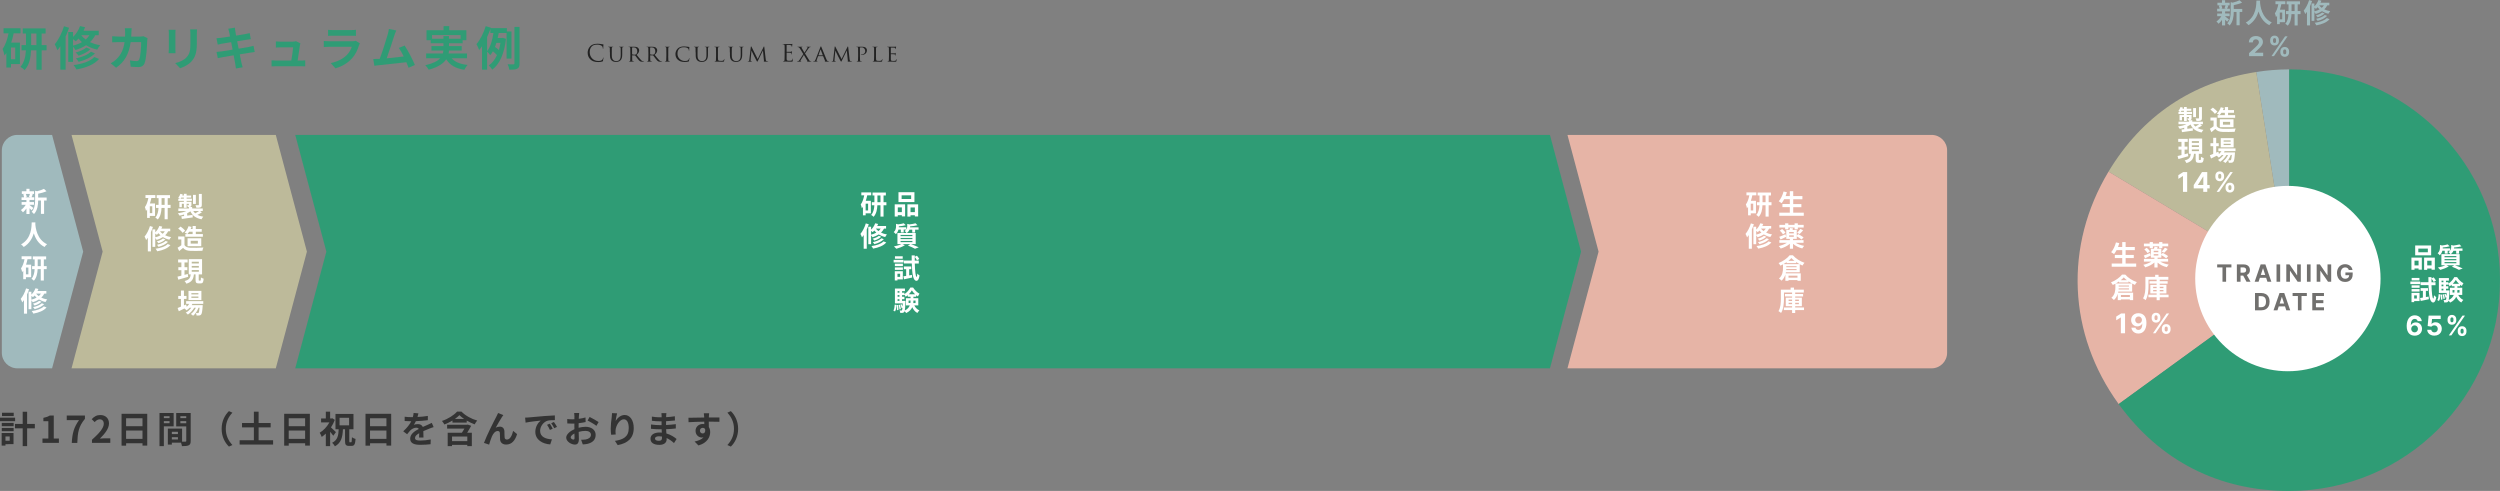 <?xml version="1.0" encoding="UTF-8"?><svg id="_レイヤー_2" xmlns="http://www.w3.org/2000/svg" viewBox="0 0 1285.16 252.37"><rect x="0" y="0" width="1285.16" height="252.37" fill="#808080" stroke="none"/><defs><style>.cls-1{fill:#fff;}.cls-2,.cls-3{fill:#e6b4a6;}.cls-4{fill:#333;}.cls-5,.cls-6{fill:#a0babd;}.cls-7,.cls-8{fill:#bdba9a;}.cls-9{fill:#222;}.cls-10{fill:#71706e;}.cls-11,.cls-12{fill:#2f9c75;}.cls-12,.cls-8,.cls-6,.cls-3{fill-rule:evenodd;}</style></defs><g id="text"><g><path class="cls-11" d="M7.02,17.13c-.31,1.61-.74,3.24-1.27,4.78h4.49v11.04H5.65v1.75H3.27v-7.46c-.31,.46-.65,.91-.98,1.32-.1-.77-.58-2.59-.96-3.41,1.46-1.97,2.45-4.87,3.05-8.02H1.83v-2.59H10.55v2.59h-3.53Zm.79,7.3h-2.16v6h2.16v-6Zm16.13,1.44h-2.52v9.98h-2.71v-9.98h-2.74c-.14,3.53-.84,7.54-3.31,10.15-.48-.5-1.51-1.3-2.16-1.66,2.06-2.23,2.66-5.57,2.81-8.5h-2.23v-2.69h2.28v-5.93h-1.66v-2.64h11.76v2.64h-2.04v5.93h2.52v2.69Zm-5.23-2.69v-5.93h-2.69v5.93h2.69Z"/><path class="cls-11" d="M35.51,14.27c-.5,1.49-1.1,3.05-1.78,4.54v16.99h-2.71v-12c-.48,.72-.98,1.42-1.51,2.02-.24-.67-.91-2.33-1.37-3.07,1.92-2.26,3.7-5.76,4.75-9.26l2.62,.79Zm13.44,3.84c-.7,1.37-1.61,2.52-2.66,3.53,1.49,.72,3.24,1.3,5.23,1.61-.5,.53-1.2,1.61-1.54,2.28-2.21-.48-4.13-1.3-5.71-2.28-1.61,1.06-3.46,1.87-5.47,2.47-.22-.43-.77-1.18-1.25-1.73v7.82h-2.47v-15.36h2.47v2.54c1.56-1.46,2.86-3.5,3.6-5.59l2.59,.6c-.24,.6-.5,1.22-.79,1.8h7.8v2.3h-1.8Zm-11.4,5.33c1.7-.43,3.24-1.01,4.58-1.78-.67-.6-1.27-1.22-1.78-1.85-.43,.53-.91,1.01-1.39,1.44-.31-.31-.89-.77-1.42-1.15v3.34Zm13.37,6.86c-2.5,2.93-6.74,4.54-11.64,5.42-.31-.7-.89-1.63-1.44-2.26,4.42-.6,8.57-1.9,10.63-4.15l2.45,.98Zm-4.44-5.02c-1.49,1.51-3.86,2.64-6.1,3.36-.34-.53-.96-1.2-1.51-1.63,2.04-.53,4.34-1.51,5.52-2.59l2.09,.86Zm2.3,2.16c-1.9,2.06-5.09,3.5-8.35,4.34-.31-.53-.89-1.32-1.39-1.78,3-.62,6.12-1.82,7.7-3.41l2.04,.84Zm-7.03-9.34c.6,.77,1.37,1.54,2.3,2.21,.77-.65,1.39-1.37,1.92-2.21h-4.22Z"/><path class="cls-11" d="M75.85,19.62c-.07,.41-.17,1.01-.17,1.27-.1,2.59-.38,9.29-1.42,11.74-.53,1.22-1.44,1.85-3.1,1.85-1.37,0-2.81-.1-3.98-.19l-.36-3.22c1.18,.22,2.42,.34,3.36,.34,.77,0,1.1-.26,1.37-.84,.7-1.51,1.01-6.31,1.01-8.9h-5.4c-.89,6.34-3.17,10.1-7.46,13.15l-2.78-2.26c1.01-.55,2.18-1.37,3.14-2.35,2.23-2.21,3.43-4.9,3.96-8.54h-3.17c-.82,0-2.14,0-3.17,.1v-3.14c1.01,.1,2.26,.17,3.17,.17h3.43c.02-.67,.05-1.37,.05-2.09,0-.53-.07-1.63-.17-2.21h3.53c-.07,.55-.12,1.56-.14,2.14-.02,.74-.05,1.46-.1,2.16h4.51c.6,0,1.22-.07,1.82-.17l2.06,1.01Z"/><path class="cls-11" d="M90.23,15.33c-.05,.53-.07,1.06-.07,1.82v8.11c0,.6,.02,1.54,.07,2.09h-3.55c.02-.46,.12-1.39,.12-2.11v-8.09c0-.46-.02-1.3-.1-1.82h3.53Zm11.06-.22c-.05,.67-.1,1.44-.1,2.4v4.75c0,5.16-1.01,7.37-2.78,9.34-1.58,1.75-4.08,2.93-5.83,3.48l-2.52-2.64c2.4-.55,4.42-1.46,5.88-3.02,1.63-1.8,1.94-3.6,1.94-7.34v-4.56c0-.96-.05-1.73-.14-2.4h3.55Z"/><path class="cls-11" d="M130.98,26.73c-.62,.05-1.61,.22-2.52,.36-1.15,.19-3.1,.5-5.21,.84,.38,1.97,.72,3.58,.86,4.32,.17,.72,.41,1.58,.62,2.35l-3.46,.62c-.12-.91-.19-1.73-.34-2.42-.12-.7-.43-2.35-.82-4.37-2.45,.41-4.7,.79-5.74,.98-1.03,.19-1.85,.36-2.4,.5l-.67-3.22c.65-.02,1.73-.17,2.5-.26,1.1-.17,3.34-.53,5.76-.91l-.72-3.84c-2.11,.34-3.96,.65-4.7,.77-.84,.17-1.49,.31-2.21,.5l-.65-3.31c.77-.02,1.49-.07,2.23-.17,.84-.1,2.69-.36,4.75-.7-.19-1.01-.36-1.8-.43-2.18-.14-.67-.31-1.25-.48-1.82l3.38-.55c.07,.48,.14,1.3,.26,1.87,.05,.34,.19,1.13,.38,2.21,2.04-.34,3.86-.62,4.73-.79,.77-.14,1.68-.34,2.26-.5l.58,3.14c-.53,.05-1.49,.19-2.21,.29l-4.8,.77,.74,3.82c2.16-.36,4.13-.67,5.21-.89,.94-.19,1.82-.38,2.45-.58l.62,3.17Z"/><path class="cls-11" d="M154.55,31.12c.62,0,1.73-.02,2.35-.1v3.1c-.48-.02-1.66-.07-2.28-.07h-12.65c-.86,0-1.46,.02-2.38,.07v-3.12c.65,.07,1.54,.12,2.38,.12h7.78c.34-2.04,.86-5.45,.94-6.79h-6.48c-.77,0-1.7,.07-2.4,.12v-3.17c.62,.07,1.73,.14,2.38,.14h6.14c.5,0,1.49-.1,1.8-.26l2.3,1.13c-.12,.31-.19,.77-.24,1.01-.19,1.42-.82,5.54-1.18,7.82h1.54Z"/><path class="cls-11" d="M185,22.29c-.17,.31-.36,.74-.46,1.01-.72,2.33-1.75,4.66-3.55,6.65-2.42,2.69-5.5,4.32-8.57,5.18l-2.4-2.71c3.62-.74,6.5-2.33,8.33-4.2,1.3-1.32,2.04-2.81,2.47-4.15h-11.59c-.58,0-1.78,.02-2.78,.12v-3.12c1.01,.1,2.04,.14,2.78,.14h11.88c.77,0,1.42-.1,1.75-.24l2.14,1.32Zm-16.35-6.96c.67,.1,1.68,.12,2.5,.12h9.24c.74,0,1.92-.02,2.59-.12v3.1c-.65-.05-1.78-.07-2.64-.07h-9.19c-.77,0-1.8,.02-2.5,.07v-3.1Z"/><path class="cls-11" d="M210.03,34.82c-.31-.82-.7-1.8-1.13-2.83-3.91,.46-11.18,1.22-14.21,1.54-.6,.07-1.49,.19-2.26,.29l-.55-3.5c.82,0,1.85,0,2.64-.02l.65-.02c1.39-3.55,3.46-10.13,4.15-12.63,.34-1.22,.48-1.97,.58-2.76l3.82,.77c-.34,.72-.67,1.61-1.03,2.66-.77,2.35-2.71,8.45-3.91,11.67,2.93-.29,6.34-.67,8.76-.96-.84-1.73-1.73-3.34-2.52-4.39l3-1.22c1.7,2.59,4.15,7.3,5.26,9.98l-3.24,1.44Z"/><path class="cls-11" d="M232.19,29.95c1.7,1.92,4.39,3.02,8.18,3.43-.58,.6-1.32,1.73-1.68,2.5-4.56-.72-7.42-2.42-9.31-5.4-1.42,2.14-4.08,4.03-8.98,5.35-.34-.62-1.15-1.7-1.78-2.3,4.03-.91,6.34-2.16,7.66-3.58h-7.22v-2.47h8.62c.12-.5,.19-1.01,.24-1.51h-6.14v-2.3h6.17v-1.44h-6.55v-1.58h-2.14v-5.11h8.76v-2.09h2.93v2.09h8.79v5.11h-1.92v1.58h-7.01v1.44h6.53v2.3h-6.55c-.02,.5-.07,1.01-.19,1.51h9.48v2.47h-7.87Zm-4.25-10.03v-1.37h2.86v1.37h5.98v-1.9h-14.69v1.9h5.86Z"/><path class="cls-11" d="M260.41,30.14v-13.18h-4.03c-.17,.84-.34,1.73-.53,2.59h2.14l.46-.1,1.66,.5c-.86,7.75-3.38,13.18-7.06,15.87-.36-.65-1.25-1.75-1.78-2.18,1.75-1.2,3.14-2.98,4.2-5.3-.5-.6-1.34-1.37-2.09-1.97-.41,.74-.86,1.42-1.39,2.02-.36-.55-1.08-1.42-1.58-1.92v9.34h-2.62v-12.03c-.48,.72-.98,1.39-1.49,1.97-.22-.67-.91-2.33-1.37-3.07,1.94-2.23,3.7-5.74,4.75-9.24l2.64,.79-.07,.24h8.33v1.7h2.35v13.97h-2.52Zm-10.01-3.84c1.82-2.3,2.78-6.05,3.26-9.34h-1.58v-2.04c-.48,1.39-1.06,2.78-1.68,4.15v7.22Zm4.8-4.27c-.24,.72-.48,1.42-.74,2.09,.67,.48,1.44,1.06,1.99,1.58,.34-1.13,.6-2.35,.82-3.67h-2.06Zm11.88-8.16v18.72c0,1.51-.26,2.26-1.15,2.71-.86,.46-2.21,.55-4.1,.55-.1-.77-.48-2.02-.86-2.81,1.3,.07,2.52,.07,2.95,.05,.38-.02,.53-.12,.53-.53V13.86h2.64Z"/></g><g><path class="cls-4" d="M7.77,216.51H0v-1.79H7.77v1.79Zm-.82,11.82H2.81v.74H.85v-6.48H6.95v5.74Zm-6.04-10.96H7.01v1.73H.91v-1.73Zm0,2.6H7.01v1.69H.91v-1.69Zm6.14-6.08H1.03v-1.71H7.05v1.71Zm-4.24,10.49v2.18h2.17v-2.18H2.81Zm15.1-4.2h-3.97v9.16h-2.28v-9.16h-3.97v-2.24h3.97v-6.27h2.28v6.27h3.97v2.24Z"/><path class="cls-4" d="M21.83,225.42h3.02v-8.89h-2.55v-1.73c1.41-.27,2.37-.63,3.27-1.18h2.07v11.8h2.64v2.26h-8.45v-2.26Z"/><path class="cls-4" d="M40.64,215.96h-6.33v-2.34h9.35v1.69c-3.27,3.99-3.7,6.86-3.93,12.37h-2.83c.25-4.88,1.06-8,3.74-11.72Z"/><path class="cls-4" d="M47.27,226.07c3.82-3.42,6.08-6.06,6.08-8.23,0-1.42-.78-2.28-2.11-2.28-1.03,0-1.88,.66-2.58,1.44l-1.52-1.52c1.29-1.37,2.55-2.13,4.46-2.13,2.66,0,4.43,1.71,4.43,4.33s-2.11,5.28-4.67,7.79c.7-.08,1.63-.15,2.28-.15h3.06v2.36h-9.42v-1.61Z"/><path class="cls-4" d="M75.69,212.73v16.34h-2.43v-1.2h-8.43v1.23h-2.34v-16.38h13.2Zm-10.87,2.28v4.08h8.43v-4.08h-8.43Zm8.43,10.58v-4.26h-8.43v4.26h8.43Z"/><path class="cls-4" d="M84.23,219.17v10.16h-2.24v-17.02h7.28v6.86h-5.03Zm0-5.22v1.01h2.93v-1.01h-2.93Zm2.93,3.61v-1.08h-2.93v1.08h2.93Zm10.87,9.1c0,1.22-.25,1.88-1.01,2.24-.74,.38-1.84,.44-3.48,.44-.06-.48-.27-1.18-.49-1.77h-4.71v.97h-2.05v-8.23h7.31v6.74c.74,.02,1.44,.02,1.69,0,.34,0,.46-.11,.46-.42v-7.43h-5.17v-6.9h7.45v14.34Zm-9.69-4.67v1.14h3.13v-1.14h-3.13Zm3.13,3.93v-1.18h-3.13v1.18h3.13Zm1.25-11.97v1.01h3.02v-1.01h-3.02Zm3.02,3.65v-1.12h-3.02v1.12h3.02Z"/><path class="cls-4" d="M113.94,220.46c0-4.07,1.69-7.1,3.74-9.12l1.8,.8c-1.9,2.05-3.4,4.67-3.4,8.32s1.5,6.27,3.4,8.32l-1.8,.8c-2.05-2.01-3.74-5.05-3.74-9.12Z"/><path class="cls-4" d="M140.39,226.31v2.22h-17.21v-2.22h7.33v-6.61h-6.1v-2.24h6.1v-5.83h2.43v5.83h6.19v2.24h-6.19v6.61h7.45Z"/><path class="cls-4" d="M159.29,212.73v16.34h-2.43v-1.2h-8.43v1.23h-2.34v-16.38h13.2Zm-10.87,2.28v4.08h8.43v-4.08h-8.43Zm8.43,10.58v-4.26h-8.43v4.26h8.43Z"/><path class="cls-4" d="M171.34,224c-.38-.55-1.01-1.35-1.63-2.07v7.41h-2.22v-6.44c-.68,.67-1.41,1.23-2.11,1.71-.19-.61-.7-1.71-1.03-2.15,1.94-1.14,3.8-3.13,4.98-5.32h-4.27v-2.03h2.43v-3.5h2.22v3.5h.78l.38-.09,1.25,.82c-.49,1.35-1.18,2.66-1.98,3.88,.84,.72,2.2,2.03,2.56,2.41l-1.37,1.88Zm9.14,3.36c.3,0,.38-.42,.44-2.58,.44,.36,1.29,.7,1.86,.87-.17,2.77-.67,3.57-2.05,3.57h-1.29c-1.69,0-2.07-.65-2.07-2.56v-6h-1.08c-.19,3.99-.82,6.97-4.12,8.78-.29-.57-.93-1.41-1.42-1.82,2.81-1.41,3.23-3.74,3.36-6.95h-1.65v-7.88h9.25v7.88h-2.15v6c0,.61,.06,.7,.32,.7h.61Zm-5.93-8.72h4.9v-3.86h-4.9v3.86Z"/><path class="cls-4" d="M201.09,212.73v16.34h-2.43v-1.2h-8.43v1.23h-2.34v-16.38h13.2Zm-10.87,2.28v4.08h8.43v-4.08h-8.43Zm8.43,10.58v-4.26h-8.43v4.26h8.43Z"/><path class="cls-4" d="M215.42,224.95c.04-.55,.06-1.42,.08-2.24-1.39,.76-2.15,1.5-2.15,2.43,0,1.04,.89,1.33,2.74,1.33,1.6,0,3.69-.21,5.34-.55l-.08,2.45c-1.25,.15-3.55,.3-5.32,.3-2.94,0-5.17-.7-5.17-3.13s2.28-3.91,4.43-5.02c-.3-.48-.8-.65-1.31-.65-1.06,0-2.22,.61-2.94,1.29-.57,.57-1.1,1.25-1.75,2.07l-2.01-1.5c1.98-1.82,3.31-3.5,4.14-5.17h-.23c-.76,0-2.15-.04-3.17-.13v-2.2c.95,.15,2.36,.21,3.31,.21h.91c.23-.85,.36-1.61,.38-2.15l2.47,.21c-.09,.46-.23,1.1-.46,1.86,1.77-.09,3.67-.25,5.32-.55l-.02,2.2c-1.81,.27-4.12,.42-6.14,.49-.3,.67-.68,1.35-1.08,1.9,.49-.25,1.5-.38,2.13-.38,1.14,0,2.09,.49,2.51,1.46,.97-.46,1.77-.78,2.55-1.12,.72-.32,1.39-.65,2.07-.97l.95,2.18c-.61,.15-1.6,.53-2.24,.8-.84,.32-1.9,.74-3.06,1.27,.02,1.04,.06,2.43,.08,3.29h-2.26Z"/><path class="cls-4" d="M237.19,211.57c2.13,2.17,5.19,3.8,8.13,4.62-.49,.55-.99,1.31-1.33,1.96-1.29-.47-2.74-1.16-4.07-1.94v1.03h-7.33v-1.06c-1.29,.78-2.74,1.5-4.16,2.03-.27-.51-.8-1.35-1.23-1.82,3.13-1.03,6.23-3.02,7.77-4.81h2.22Zm5.02,7.31c-.63,1.2-1.35,2.45-2.07,3.59h2.41v6.88h-2.34v-.65h-7.85v.65h-2.22v-6.88h7.31c.44-.66,.87-1.44,1.29-2.15h-8.89v-1.98h10.18l.4-.09,1.77,.63Zm-1.99,5.53h-7.85v2.36h7.85v-2.36Zm-1.62-9.04c-.95-.63-1.79-1.29-2.43-1.96-.61,.65-1.42,1.31-2.34,1.96h4.77Z"/><path class="cls-4" d="M258.11,214.27c-.93,1.35-2.36,3.97-3.29,5.62,.7-.4,1.42-.57,2.15-.57,1.41,0,2.26,.91,2.34,2.47,.04,.84-.02,2.36,.1,3.13,.06,.74,.57,1.03,1.2,1.03,1.61,0,2.64-2.11,3.17-4.45l2.03,1.65c-.97,3.25-2.72,5.38-5.62,5.38-2.05,0-3.04-1.25-3.12-2.62-.08-1.01-.06-2.55-.11-3.31-.06-.66-.42-1.04-1.1-1.04-1.29,0-2.34,1.29-3,2.83-.51,1.1-1.14,3.19-1.42,4.18l-2.66-.89c1.39-3.76,5.36-11.66,6.35-13.45,.25-.51,.59-1.12,.93-1.92l2.68,1.08c-.19,.23-.4,.57-.61,.87Z"/><path class="cls-4" d="M271.78,214.59c1.58-.13,4.69-.42,8.13-.72,1.94-.15,3.99-.27,5.32-.32l.02,2.43c-1.01,0-2.62,.02-3.63,.25-2.28,.61-3.97,3.04-3.97,5.26,0,3.1,2.89,4.22,6.08,4.37l-.87,2.6c-3.95-.25-7.67-2.37-7.67-6.46,0-2.72,1.5-4.84,2.77-5.79-1.63,.17-5.59,.59-7.77,1.06l-.25-2.58c.76-.02,1.48-.06,1.84-.09Zm12.35,5.79l-1.44,.65c-.47-1.04-.87-1.79-1.48-2.64l1.41-.59c.46,.68,1.16,1.82,1.52,2.58Zm2.2-.93l-1.42,.68c-.51-1.03-.95-1.73-1.56-2.56l1.39-.65c.48,.67,1.2,1.79,1.6,2.53Z"/><path class="cls-4" d="M297.42,219.89c1.27-.32,2.56-.49,3.61-.49,2.89,0,5.17,1.54,5.17,4.12,0,2.22-1.16,3.89-4.14,4.64-.87,.19-1.73,.27-2.47,.3l-.87-2.41c.85,0,1.65-.02,2.32-.13,1.52-.27,2.74-1.04,2.74-2.41,0-1.27-1.14-2.01-2.77-2.01-1.16,0-2.37,.19-3.53,.51,.04,1.5,.1,2.94,.1,3.59,0,2.34-.85,2.94-2.07,2.94-1.84,0-4.45-1.58-4.45-3.57,0-1.65,1.92-3.34,4.22-4.35-.02-.44-.02-.87-.02-1.31v-1.58c-.36,.02-.7,.04-1.01,.04-.85,0-1.8-.02-2.62-.09l-.04-2.28c1.1,.13,1.92,.15,2.6,.15,.34,0,.7-.02,1.08-.04,.02-.66,.02-1.22,.02-1.54,0-.4-.08-1.31-.13-1.65h2.58c-.04,.34-.11,1.16-.15,1.63-.02,.42-.04,.87-.06,1.35,1.23-.17,2.47-.42,3.46-.7l.06,2.36c-1.06,.25-2.36,.44-3.59,.59-.02,.57-.02,1.14-.02,1.69v.67Zm-2.07,5.28c0-.48-.02-1.33-.06-2.32-1.16,.59-1.92,1.37-1.92,2.03,0,.57,.87,1.1,1.37,1.1,.34,0,.61-.17,.61-.82Zm7.75-10.83c1.44,.7,3.63,1.94,4.62,2.64l-1.14,1.94c-.89-.78-3.34-2.17-4.52-2.74l1.04-1.84Z"/><path class="cls-4" d="M317.24,212.48c-.27,.93-.65,2.85-.76,3.89,.89-1.44,2.53-3.04,4.65-3.04,2.62,0,4.65,2.56,4.65,6.71,0,5.32-3.27,7.86-8.25,8.78l-1.42-2.18c4.18-.65,7.1-2.01,7.1-6.57,0-2.91-.97-4.52-2.53-4.52-2.22,0-4.16,3.34-4.26,5.81-.02,.51-.02,1.12,.09,1.99l-2.34,.15c-.1-.72-.23-1.88-.23-3.13,0-1.75,.25-4.08,.53-6.02,.1-.68,.13-1.44,.15-1.98l2.58,.11Z"/><path class="cls-4" d="M346.48,227.78c-1.01-.95-2.3-1.92-3.8-2.6,.02,.25,.02,.47,.02,.66,0,1.61-1.22,2.85-3.7,2.85-3,0-4.6-1.14-4.6-3.13s1.75-3.23,4.65-3.23c.4,0,.78,.02,1.16,.06-.04-.57-.06-1.16-.08-1.71h-.97c-1.1,0-3.27-.09-4.52-.25l.02-2.22c1.08,.21,3.53,.34,4.54,.34h.89v-1.96h-.89c-1.2,0-3-.11-4.08-.28l-.02-2.15c1.18,.23,2.93,.36,4.08,.36h.93v-.85c0-.34-.02-.93-.09-1.29h2.56c-.06,.38-.11,.85-.13,1.33l-.02,.74c1.46-.06,2.85-.21,4.48-.46l.06,2.17c-1.23,.11-2.75,.27-4.56,.36l-.02,1.96c1.9-.08,3.48-.25,5.02-.44v2.22c-1.69,.19-3.15,.32-4.98,.38,.04,.7,.08,1.46,.13,2.18,2.37,.68,4.18,1.94,5.26,2.85l-1.35,2.11Zm-6.19-3.38c-.49-.08-1.01-.13-1.54-.13-1.33,0-2.05,.51-2.05,1.16,0,.7,.67,1.16,1.96,1.16,1.01,0,1.65-.3,1.65-1.39,0-.21,0-.48-.02-.8Z"/><path class="cls-4" d="M369.81,216.83c-1.14-.06-2.91-.09-5.45-.09,.02,.95,.02,1.98,.02,2.79,.47,.7,.7,1.61,.7,2.6,0,2.45-1.44,5.57-6.04,6.86l-1.99-2.01c1.9-.4,3.55-1.03,4.6-2.15-.27,.06-.55,.09-.85,.09-1.46,0-3.25-1.16-3.25-3.46,0-2.13,1.71-3.51,3.76-3.51,.27,0,.51,.02,.74,.06l-.02-1.25c-2.85,.04-5.76,.15-8.07,.28l-.06-2.28c2.15,0,5.57-.09,8.09-.13,0-.23,0-.44-.02-.57-.04-.61-.1-1.33-.17-1.63h2.74c-.06,.3-.11,1.31-.13,1.61,0,.15-.02,.34-.02,.57,1.9,0,4.46-.02,5.45,0l-.02,2.22Zm-8.57,6c.78,0,1.48-.59,1.23-2.22-.27-.46-.7-.67-1.23-.67-.72,0-1.44,.49-1.44,1.48,0,.87,.7,1.41,1.44,1.41Z"/><path class="cls-4" d="M379.45,220.46c0,4.07-1.69,7.1-3.74,9.12l-1.8-.8c1.9-2.05,3.4-4.67,3.4-8.32s-1.5-6.27-3.4-8.32l1.8-.8c2.05,2.01,3.74,5.05,3.74,9.12Z"/></g><g><path class="cls-9" d="M303.54,30.58c-1.16-1.04-1.45-2.41-1.45-3.55,0-.8,.28-2.21,1.34-3.27,.72-.72,1.81-1.28,3.66-1.28,.48,0,1.15,.04,1.74,.14,.46,.08,.84,.16,1.22,.18,.13,.01,.16,.06,.16,.13,0,.1-.04,.24-.06,.67-.02,.4-.02,1.06-.04,1.24-.01,.18-.04,.25-.11,.25-.08,0-.1-.08-.1-.25,0-.47-.19-.96-.5-1.22-.42-.36-1.34-.68-2.4-.68-1.6,0-2.34,.47-2.76,.88-.88,.84-1.08,1.91-1.08,3.13,0,2.29,1.76,4.39,4.33,4.39,.9,0,1.61-.11,2.09-.6,.25-.26,.41-.79,.44-1.01,.02-.13,.05-.18,.12-.18,.06,0,.08,.08,.08,.18,0,.08-.14,1.13-.26,1.54-.07,.23-.1,.25-.31,.35-.48,.19-1.39,.28-2.16,.28-1.8,0-3.01-.44-3.96-1.3Z"/><path class="cls-9" d="M313.5,26.95c0-1.58,0-1.87-.02-2.19-.02-.32-.08-.52-.43-.56-.08-.01-.26-.02-.36-.02-.04,0-.08-.05-.08-.08,0-.06,.05-.08,.17-.08,.48,0,1.12,.02,1.21,.02s.76-.02,1.07-.02c.12,0,.18,.02,.18,.08,0,.04-.05,.08-.1,.08-.07,0-.13,0-.26,.02-.28,.05-.34,.23-.36,.56-.02,.32-.02,.61-.02,2.19v1.43c0,1.48,.32,2.09,.78,2.49,.52,.47,.97,.55,1.57,.55,.65,0,1.27-.29,1.63-.72,.49-.59,.6-1.43,.6-2.47v-1.28c0-1.58-.01-1.87-.02-2.19-.01-.32-.07-.52-.42-.56-.08-.01-.26-.02-.36-.02-.05,0-.08-.05-.08-.08,0-.06,.05-.08,.17-.08,.47,0,1.08,.02,1.14,.02,.07,0,.58-.02,.89-.02,.12,0,.17,.02,.17,.08,0,.04-.04,.08-.08,.08-.07,0-.13,0-.26,.02-.29,.06-.35,.23-.37,.56-.02,.32-.01,.61-.01,2.19v1.09c0,1.1-.14,2.34-.98,3.06-.77,.66-1.58,.74-2.21,.74-.35,0-1.45-.02-2.19-.72-.52-.48-.92-1.19-.92-2.67v-1.5Z"/><path class="cls-9" d="M324.02,26.95c0-1.58,0-1.87-.02-2.19-.02-.35-.08-.52-.43-.56-.08-.01-.26-.02-.36-.02-.04,0-.08-.05-.08-.08,0-.06,.05-.08,.17-.08,.48,0,1.19,.02,1.25,.02,.11,0,1-.02,1.32-.02,.67,0,1.42,.06,1.97,.44,.26,.19,.73,.68,.73,1.39,0,.76-.31,1.49-1.3,2.33,.86,1.08,1.6,2,2.21,2.64,.56,.58,.91,.67,1.18,.71,.2,.04,.31,.04,.37,.04s.1,.05,.1,.08c0,.06-.06,.08-.25,.08h-.66c-.6,0-.86-.06-1.13-.2-.46-.24-.84-.73-1.44-1.5-.44-.55-.91-1.21-1.14-1.49-.05-.05-.07-.06-.14-.06l-1.34-.02s-.07,.02-.07,.08v.24c0,.98,0,1.77,.05,2.19,.04,.3,.1,.49,.42,.54,.14,.02,.37,.05,.47,.05,.07,0,.08,.05,.08,.08,0,.05-.05,.08-.17,.08-.58,0-1.25-.04-1.3-.04-.01,0-.72,.04-1.04,.04-.11,0-.17-.02-.17-.08,0-.04,.02-.08,.08-.08,.1,0,.23-.02,.32-.05,.2-.05,.23-.24,.28-.54,.06-.42,.06-1.22,.06-2.21v-1.8Zm.91,.86c0,.06,.02,.1,.07,.13,.16,.08,.7,.16,1.16,.16,.25,0,.54-.01,.79-.18,.36-.24,.64-.78,.64-1.56,0-1.27-.7-2-1.82-2-.31,0-.65,.04-.76,.06-.05,.02-.08,.06-.08,.12v3.27Z"/><path class="cls-9" d="M333.29,26.95c0-1.58,0-1.87-.02-2.19-.02-.35-.08-.52-.43-.56-.08-.01-.26-.02-.36-.02-.04,0-.08-.05-.08-.08,0-.06,.05-.08,.17-.08,.48,0,1.19,.02,1.25,.02,.11,0,1-.02,1.32-.02,.67,0,1.42,.06,1.97,.44,.26,.19,.73,.68,.73,1.39,0,.76-.31,1.49-1.3,2.33,.86,1.08,1.6,2,2.21,2.64,.56,.58,.91,.67,1.18,.71,.2,.04,.31,.04,.37,.04s.1,.05,.1,.08c0,.06-.06,.08-.25,.08h-.66c-.6,0-.86-.06-1.13-.2-.46-.24-.84-.73-1.44-1.5-.44-.55-.91-1.21-1.14-1.49-.05-.05-.07-.06-.14-.06l-1.34-.02s-.07,.02-.07,.08v.24c0,.98,0,1.77,.05,2.19,.04,.3,.1,.49,.42,.54,.14,.02,.37,.05,.47,.05,.07,0,.08,.05,.08,.08,0,.05-.05,.08-.17,.08-.58,0-1.25-.04-1.3-.04-.01,0-.72,.04-1.04,.04-.11,0-.17-.02-.17-.08,0-.04,.02-.08,.08-.08,.1,0,.23-.02,.32-.05,.2-.05,.23-.24,.28-.54,.06-.42,.06-1.22,.06-2.21v-1.8Zm.91,.86c0,.06,.02,.1,.07,.13,.16,.08,.7,.16,1.16,.16,.25,0,.54-.01,.79-.18,.36-.24,.64-.78,.64-1.56,0-1.27-.7-2-1.82-2-.31,0-.65,.04-.76,.06-.05,.02-.08,.06-.08,.12v3.27Z"/><path class="cls-9" d="M343.51,28.75c0,.98,0,1.79,.05,2.21,.04,.3,.07,.49,.38,.54,.16,.02,.38,.05,.48,.05,.06,0,.08,.05,.08,.08,0,.05-.05,.08-.17,.08-.59,0-1.27-.04-1.32-.04-.06,0-.72,.04-1.04,.04-.11,0-.17-.02-.17-.08,0-.04,.02-.08,.08-.08,.1,0,.23-.02,.32-.05,.2-.05,.24-.24,.28-.54,.05-.42,.06-1.22,.06-2.21v-1.8c0-1.58,0-1.87-.02-2.19-.02-.35-.11-.5-.34-.55-.12-.02-.25-.04-.32-.04-.05,0-.08-.05-.08-.08,0-.06,.05-.08,.17-.08,.35,0,1.01,.02,1.07,.02,.05,0,.73-.02,1.06-.02,.12,0,.17,.02,.17,.08,0,.04-.05,.08-.08,.08-.07,0-.14,0-.26,.02-.29,.06-.35,.2-.37,.56-.01,.32-.01,.61-.01,2.19v1.8Z"/><path class="cls-9" d="M348.5,30.75c-1.03-.89-1.28-2.05-1.28-3.02,0-.68,.25-1.87,1.19-2.78,.64-.61,1.59-1.09,3.21-1.09,.42,0,1.02,.04,1.54,.12,.4,.07,.73,.14,1.08,.16,.11,0,.13,.05,.13,.11,0,.08-.02,.2-.05,.58-.01,.34-.01,.9-.02,1.04-.01,.16-.06,.22-.12,.22-.07,0-.08-.07-.08-.22,0-.4-.17-.8-.44-1.02-.37-.31-1.14-.56-2.07-.56-1.35,0-2,.36-2.37,.71-.78,.72-.95,1.63-.95,2.66,0,1.95,1.55,3.69,3.8,3.69,.79,0,1.32-.06,1.74-.48,.23-.23,.37-.66,.41-.85,.02-.11,.04-.14,.11-.14,.05,0,.1,.07,.1,.14s-.14,.96-.25,1.31c-.06,.19-.08,.23-.26,.3-.43,.17-1.22,.23-1.91,.23-1.58,0-2.65-.37-3.48-1.09Z"/><path class="cls-9" d="M357.58,26.95c0-1.58,0-1.87-.02-2.19-.02-.32-.08-.52-.43-.56-.08-.01-.26-.02-.36-.02-.04,0-.08-.05-.08-.08,0-.06,.05-.08,.17-.08,.48,0,1.12,.02,1.21,.02s.76-.02,1.07-.02c.12,0,.18,.02,.18,.08,0,.04-.05,.08-.1,.08-.07,0-.13,0-.26,.02-.28,.05-.34,.23-.36,.56-.02,.32-.02,.61-.02,2.19v1.43c0,1.48,.32,2.09,.78,2.49,.52,.47,.97,.55,1.57,.55,.65,0,1.27-.29,1.63-.72,.49-.59,.6-1.43,.6-2.47v-1.28c0-1.58-.01-1.87-.02-2.19-.01-.32-.07-.52-.42-.56-.08-.01-.26-.02-.36-.02-.05,0-.08-.05-.08-.08,0-.06,.05-.08,.17-.08,.47,0,1.08,.02,1.14,.02,.07,0,.58-.02,.89-.02,.12,0,.17,.02,.17,.08,0,.04-.04,.08-.08,.08-.07,0-.13,0-.26,.02-.29,.06-.35,.23-.37,.56-.02,.32-.01,.61-.01,2.19v1.09c0,1.1-.14,2.34-.98,3.06-.77,.66-1.58,.74-2.21,.74-.35,0-1.45-.02-2.19-.72-.52-.48-.92-1.19-.92-2.67v-1.5Z"/><path class="cls-9" d="M369.06,28.77c0,1.5,.02,2.11,.22,2.29,.17,.17,.58,.24,1.4,.24,.55,0,1.02-.01,1.27-.31,.13-.16,.22-.37,.25-.58,.01-.07,.05-.13,.11-.13,.05,0,.07,.05,.07,.16s-.07,.72-.16,1.02c-.07,.24-.11,.28-.67,.28-.76,0-1.34-.01-1.83-.04-.48-.01-.84-.02-1.15-.02-.05,0-.23,0-.43,.01-.22,.01-.44,.02-.61,.02-.11,0-.17-.02-.17-.08,0-.04,.02-.08,.08-.08,.1,0,.23-.02,.32-.05,.2-.05,.23-.24,.28-.54,.06-.42,.06-1.22,.06-2.21v-1.8c0-1.58,0-1.87-.02-2.19-.02-.35-.08-.52-.43-.56-.08-.01-.26-.02-.36-.02-.04,0-.08-.05-.08-.08,0-.06,.05-.08,.17-.08,.48,0,1.14,.02,1.2,.02,.05,0,.84-.02,1.16-.02,.11,0,.17,.02,.17,.08,0,.04-.05,.07-.08,.07-.07,0-.23,.01-.35,.02-.31,.06-.37,.22-.4,.58-.01,.32-.01,.61-.01,2.19v1.82Z"/><path class="cls-9" d="M375.18,26.95c0-1.58,0-1.87-.02-2.19-.02-.32-.08-.52-.43-.56-.08-.01-.26-.02-.36-.02-.04,0-.08-.05-.08-.08,0-.06,.05-.08,.17-.08,.48,0,1.12,.02,1.21,.02s.76-.02,1.07-.02c.12,0,.18,.02,.18,.08,0,.04-.05,.08-.1,.08-.07,0-.13,0-.26,.02-.28,.05-.34,.23-.36,.56-.02,.32-.02,.61-.02,2.19v1.43c0,1.48,.32,2.09,.78,2.49,.52,.47,.97,.55,1.57,.55,.65,0,1.27-.29,1.63-.72,.49-.59,.6-1.43,.6-2.47v-1.28c0-1.58-.01-1.87-.02-2.19-.01-.32-.07-.52-.42-.56-.08-.01-.26-.02-.36-.02-.05,0-.08-.05-.08-.08,0-.06,.05-.08,.17-.08,.47,0,1.08,.02,1.14,.02,.07,0,.58-.02,.89-.02,.12,0,.17,.02,.17,.08,0,.04-.04,.08-.08,.08-.07,0-.13,0-.26,.02-.29,.06-.35,.23-.37,.56-.02,.32-.01,.61-.01,2.19v1.09c0,1.1-.14,2.34-.98,3.06-.77,.66-1.58,.74-2.21,.74-.35,0-1.45-.02-2.19-.72-.52-.48-.92-1.19-.92-2.67v-1.5Z"/><path class="cls-9" d="M393.61,30.4c.04,.36,.11,.91,.54,1.06,.3,.1,.58,.1,.68,.1,.05,0,.08,.02,.08,.07,0,.06-.1,.1-.22,.1-.24,0-1.42-.01-1.8-.05-.25-.02-.3-.06-.3-.11,0-.04,.02-.07,.07-.08,.06-.01,.07-.17,.05-.36l-.5-5.18h-.02l-2.54,5.21c-.22,.44-.28,.54-.37,.54s-.16-.1-.36-.47c-.28-.5-.97-1.81-1.24-2.36-.31-.65-1.16-2.36-1.34-2.78h-.05l-.41,4.61c-.01,.16-.01,.35-.01,.52,0,.16,.1,.25,.25,.29,.18,.05,.34,.06,.41,.06,.04,0,.08,.04,.08,.07,0,.07-.07,.1-.19,.1-.4,0-.9-.04-.98-.04-.1,0-.6,.04-.89,.04-.11,0-.18-.02-.18-.1,0-.04,.05-.07,.11-.07,.08,0,.16-.01,.31-.04,.35-.06,.36-.43,.41-.82l.77-6.66c.01-.11,.06-.18,.12-.18,.07,0,.16,.04,.22,.16l3.19,6.33,3.07-6.32c.05-.1,.1-.17,.17-.17s.13,.08,.16,.28l.72,6.27Z"/><path class="cls-9" d="M403.37,26.12c0-1.87,0-2.21-.02-2.59-.02-.41-.12-.6-.52-.68-.1-.02-.3-.04-.41-.04-.05,0-.1-.02-.1-.07,0-.07,.06-.1,.19-.1,.28,0,.6,0,.86,.01l.49,.02c.08,0,2.47,0,2.75-.01,.23-.01,.42-.04,.52-.06,.06-.01,.11-.06,.17-.06,.04,0,.05,.05,.05,.11,0,.08-.06,.23-.1,.56-.01,.12-.04,.65-.06,.79-.01,.06-.04,.13-.08,.13-.07,0-.1-.06-.1-.16,0-.08-.01-.29-.07-.43-.08-.19-.2-.34-.85-.41-.2-.02-1.51-.04-1.64-.04-.05,0-.07,.04-.07,.12v3.31c0,.08,.01,.12,.07,.12,.16,0,1.63,0,1.91-.02,.29-.02,.46-.05,.56-.17,.08-.1,.13-.16,.18-.16,.04,0,.06,.02,.06,.1s-.06,.28-.1,.67c-.02,.24-.05,.68-.05,.77,0,.1,0,.23-.08,.23-.06,0-.08-.05-.08-.11,0-.12,0-.24-.05-.4-.05-.17-.16-.37-.62-.42-.32-.04-1.51-.06-1.72-.06-.06,0-.08,.04-.08,.08v1.06c0,.41-.01,1.8,0,2.05,.04,.83,.22,.98,1.39,.98,.31,0,.84,0,1.15-.13,.31-.13,.46-.37,.54-.86,.02-.13,.05-.18,.11-.18,.07,0,.07,.1,.07,.18,0,.1-.1,.91-.16,1.16-.08,.31-.18,.31-.65,.31-.9,0-1.56-.02-2.03-.04-.47-.02-.76-.04-.94-.04-.02,0-.23,0-.48,.01-.24,0-.52,.02-.7,.02-.13,0-.19-.02-.19-.1,0-.04,.02-.07,.1-.07,.11,0,.25-.02,.36-.05,.24-.05,.3-.31,.35-.66,.06-.5,.06-1.45,.06-2.6v-2.11Z"/><path class="cls-9" d="M412.94,27.77l-1.68-2.73c-.24-.4-.44-.68-.8-.79-.17-.05-.38-.07-.44-.07s-.1-.06-.1-.1c0-.05,.05-.07,.18-.07,.3,0,1.15,.02,1.24,.02,.1,0,.67-.02,1.03-.02,.14,0,.18,.02,.18,.07s-.04,.1-.1,.1c-.07,0-.2,0-.29,.02-.1,.01-.13,.08-.13,.16,0,.1,.05,.23,.11,.34,.44,.8,.84,1.54,1.39,2.41,.31-.44,1.43-2.16,1.52-2.37,.08-.14,.11-.24,.11-.36,0-.07-.07-.13-.18-.17-.11-.02-.23-.02-.29-.02s-.1-.05-.1-.1,.05-.07,.18-.07c.4,0,.84,.02,.94,.02s.53-.02,.89-.02c.12,0,.17,.02,.17,.07,0,.04-.04,.1-.11,.1-.08,0-.24,.01-.36,.05-.3,.1-.49,.36-.79,.8l-1.69,2.47c.2,.31,2,3.27,2.23,3.55,.17,.22,.29,.36,.6,.44,.14,.04,.3,.06,.36,.06s.08,.04,.08,.08-.05,.08-.14,.08c-.65,0-1.15,0-1.73-.02-.28-.01-.32-.04-.32-.08,0-.04,.02-.07,.06-.08,.06-.01,.16-.12,.06-.29-.58-1-1.15-1.98-1.79-3.01l-1.62,2.67c-.1,.17-.13,.35-.13,.46,0,.1,.07,.14,.17,.17,.06,.01,.14,.02,.19,.02,.06,0,.1,.05,.1,.1s-.06,.07-.13,.07c-.25,0-.95-.04-1.04-.04-.08,0-.61,.04-.96,.04-.08,0-.1-.04-.1-.07,0-.05,.02-.1,.08-.1,.08,0,.24-.02,.4-.06,.31-.08,.53-.28,.86-.79l1.9-2.93Z"/><path class="cls-9" d="M421.75,24.2c.13-.34,.18-.4,.25-.4,.11,0,.14,.14,.25,.37,.19,.43,1.88,4.64,2.53,6.19,.38,.91,.67,1.04,.9,1.12,.16,.05,.31,.06,.42,.06,.06,0,.13,.02,.13,.08s-.12,.08-.24,.08c-.16,0-.94,0-1.67-.02-.2-.01-.37-.01-.37-.07,0-.05,.02-.05,.07-.07,.06-.02,.17-.11,.1-.28l-.95-2.34s-.04-.06-.1-.06h-2.43s-.08,.02-.11,.08l-.6,1.63c-.1,.25-.16,.5-.16,.68,0,.2,.18,.28,.36,.28h.1c.08,0,.11,.04,.11,.08,0,.06-.06,.08-.16,.08-.25,0-.83-.04-.95-.04-.11,0-.64,.04-1.07,.04-.13,0-.2-.02-.2-.08,0-.05,.05-.08,.1-.08,.07,0,.23-.01,.31-.02,.48-.06,.68-.42,.89-.94l2.48-6.38Zm1.18,4.25s.05-.02,.04-.07l-1.04-2.79c-.06-.16-.12-.16-.18,0l-.98,2.79s0,.07,.04,.07h2.13Z"/><path class="cls-9" d="M436.73,30.4c.04,.36,.11,.91,.54,1.06,.3,.1,.58,.1,.68,.1,.05,0,.08,.02,.08,.07,0,.06-.1,.1-.22,.1-.24,0-1.42-.01-1.8-.05-.25-.02-.3-.06-.3-.11,0-.04,.02-.07,.07-.08,.06-.01,.07-.17,.05-.36l-.5-5.18h-.02l-2.54,5.21c-.22,.44-.28,.54-.37,.54s-.16-.1-.36-.47c-.28-.5-.97-1.81-1.24-2.36-.31-.65-1.16-2.36-1.34-2.78h-.05l-.41,4.61c-.01,.16-.01,.35-.01,.52,0,.16,.1,.25,.25,.29,.18,.05,.34,.06,.41,.06,.04,0,.08,.04,.08,.07,0,.07-.07,.1-.19,.1-.4,0-.9-.04-.98-.04-.1,0-.6,.04-.89,.04-.11,0-.18-.02-.18-.1,0-.04,.05-.07,.11-.07,.08,0,.16-.01,.31-.04,.35-.06,.36-.43,.41-.82l.77-6.66c.01-.11,.06-.18,.12-.18,.07,0,.16,.04,.22,.16l3.19,6.33,3.07-6.32c.05-.1,.1-.17,.17-.17s.13,.08,.16,.28l.72,6.27Z"/><path class="cls-9" d="M441.12,26.95c0-1.58,0-1.87-.02-2.19-.02-.35-.08-.52-.43-.56-.08-.01-.26-.02-.36-.02-.04,0-.08-.05-.08-.08,0-.06,.05-.08,.17-.08,.48,0,1.14,.02,1.22,.02,.23,0,1.02-.02,1.5-.02,1.35,0,1.83,.42,2.01,.58,.24,.22,.53,.67,.53,1.22,0,1.46-1.1,2.43-2.72,2.43-.06,0-.24,0-.3-.01-.05,0-.11-.05-.11-.1,0-.08,.06-.11,.28-.11,1.14,0,1.96-.72,1.96-1.64,0-.34-.04-1-.6-1.55-.55-.55-1.19-.49-1.43-.49-.18,0-.48,.05-.59,.07-.06,.01-.08,.08-.08,.19v4.15c0,.98,0,1.79,.05,2.21,.04,.3,.1,.49,.42,.54,.14,.02,.37,.05,.47,.05,.06,0,.08,.05,.08,.08,0,.05-.05,.08-.17,.08-.58,0-1.27-.04-1.32-.04-.04,0-.72,.04-1.04,.04-.11,0-.17-.02-.17-.08,0-.04,.02-.08,.08-.08,.1,0,.23-.02,.32-.05,.2-.05,.23-.24,.28-.54,.06-.42,.06-1.22,.06-2.21v-1.8Z"/><path class="cls-9" d="M450.31,28.77c0,1.5,.02,2.11,.22,2.29,.17,.17,.58,.24,1.4,.24,.55,0,1.02-.01,1.27-.31,.13-.16,.22-.37,.25-.58,.01-.07,.05-.13,.11-.13,.05,0,.07,.05,.07,.16s-.07,.72-.16,1.02c-.07,.24-.11,.28-.67,.28-.76,0-1.34-.01-1.83-.04-.48-.01-.84-.02-1.15-.02-.05,0-.23,0-.43,.01-.22,.01-.44,.02-.61,.02-.11,0-.17-.02-.17-.08,0-.04,.02-.08,.08-.08,.1,0,.23-.02,.32-.05,.2-.05,.23-.24,.28-.54,.06-.42,.06-1.22,.06-2.21v-1.8c0-1.58,0-1.87-.02-2.19-.02-.35-.08-.52-.43-.56-.08-.01-.26-.02-.36-.02-.04,0-.08-.05-.08-.08,0-.06,.05-.08,.17-.08,.48,0,1.14,.02,1.2,.02,.05,0,.84-.02,1.16-.02,.11,0,.17,.02,.17,.08,0,.04-.05,.07-.08,.07-.07,0-.23,.01-.35,.02-.31,.06-.37,.22-.4,.58-.01,.32-.01,.61-.01,2.19v1.82Z"/><path class="cls-9" d="M456.97,26.95c0-1.58,0-1.87-.02-2.19-.02-.35-.08-.52-.43-.56-.08-.01-.26-.02-.36-.02-.04,0-.08-.05-.08-.08,0-.06,.05-.08,.17-.08,.48,0,1.16,.02,1.22,.02,.07,0,2.28,.01,2.52,0,.2-.01,.4-.05,.48-.06,.05-.01,.1-.05,.14-.05,.04,0,.05,.05,.05,.1,0,.07-.06,.19-.08,.48-.01,.1-.04,.55-.06,.67-.01,.05-.05,.11-.1,.11-.06,0-.08-.05-.08-.13,0-.07-.01-.24-.06-.36-.07-.17-.18-.24-.76-.31-.18-.02-1.4-.04-1.52-.04-.05,0-.06,.04-.06,.11v2.77c0,.07,0,.11,.06,.11,.13,0,1.52,0,1.76-.02,.25-.02,.41-.04,.52-.14,.07-.07,.12-.13,.16-.13s.06,.02,.06,.08-.06,.23-.08,.56c-.02,.2-.05,.59-.05,.66,0,.08-.02,.19-.1,.19-.05,0-.07-.04-.07-.1,0-.1,0-.2-.05-.34-.04-.14-.13-.26-.54-.31-.29-.04-1.42-.05-1.59-.05-.06,0-.07,.04-.07,.07v.85c0,.35-.01,1.54,0,1.74,.02,.68,.22,.82,1.26,.82,.28,0,.78,0,1.06-.11,.28-.12,.42-.3,.48-.71,.02-.12,.05-.16,.11-.16s.07,.08,.07,.16-.08,.77-.14,.98c-.07,.26-.18,.26-.59,.26-.79,0-1.4-.02-1.83-.04-.44-.02-.72-.02-.88-.02-.02,0-.23,0-.46,.01-.2,.01-.44,.02-.61,.02-.11,0-.17-.02-.17-.08,0-.04,.02-.08,.08-.08,.1,0,.23-.04,.32-.05,.2-.04,.23-.24,.28-.54,.06-.42,.06-1.22,.06-2.21v-1.8Z"/></g><g><path class="cls-5" d="M1156.17,28.85v-1.55l3.62-3.36c.31-.3,.57-.57,.78-.81,.21-.24,.37-.47,.48-.7,.11-.23,.16-.48,.16-.75,0-.3-.07-.56-.2-.77-.14-.22-.32-.38-.56-.5s-.5-.18-.8-.18-.58,.06-.82,.19c-.23,.13-.41,.31-.54,.54-.13,.24-.19,.52-.19,.84h-2.04c0-.67,.15-1.24,.45-1.74,.3-.49,.72-.87,1.27-1.14,.54-.27,1.17-.4,1.88-.4s1.37,.13,1.91,.39c.54,.26,.96,.61,1.27,1.07,.3,.45,.45,.97,.45,1.56,0,.38-.08,.76-.23,1.14-.15,.37-.42,.79-.8,1.25-.38,.46-.93,1-1.63,1.64l-1.49,1.46v.07h4.28v1.76h-7.26Z"/><path class="cls-5" d="M1167.02,21.11v-.54c0-.41,.09-.79,.26-1.13s.43-.62,.76-.82,.74-.31,1.21-.31,.9,.1,1.23,.31c.33,.21,.58,.48,.76,.82,.17,.34,.26,.72,.26,1.13v.54c0,.41-.09,.79-.26,1.13s-.43,.61-.76,.82c-.33,.2-.74,.31-1.23,.31s-.89-.1-1.23-.31c-.33-.21-.58-.48-.75-.82-.17-.34-.26-.71-.26-1.12Zm.66,7.74l7-10.18h1.3l-7,10.18h-1.3Zm.8-8.27v.54c0,.24,.06,.47,.17,.67,.11,.21,.32,.31,.61,.31,.31,0,.51-.1,.62-.31,.11-.21,.17-.43,.17-.67v-.54c0-.24-.05-.47-.16-.68-.11-.21-.32-.31-.63-.31-.29,0-.5,.11-.61,.32-.11,.21-.17,.44-.17,.67Zm3.77,6.36v-.54c0-.41,.09-.78,.26-1.13s.43-.62,.76-.83c.33-.21,.74-.31,1.22-.31s.9,.1,1.23,.31c.33,.21,.58,.48,.76,.82s.26,.72,.26,1.13v.54c0,.41-.09,.78-.26,1.13-.17,.34-.43,.62-.76,.83-.33,.21-.74,.31-1.22,.31s-.9-.1-1.23-.31c-.33-.21-.58-.48-.76-.83-.17-.34-.26-.72-.26-1.13Zm1.45-.54v.54c0,.24,.06,.46,.17,.67s.32,.31,.62,.31,.51-.1,.62-.31c.11-.21,.17-.43,.17-.67v-.54c0-.24-.05-.47-.16-.68-.11-.21-.31-.31-.63-.31s-.51,.1-.62,.31c-.12,.21-.17,.43-.17,.68Z"/></g><g><path class="cls-5" d="M1143.86,8.45c.5,.35,1.67,1.27,1.99,1.53l-.97,1.19c-.22-.28-.62-.7-1.02-1.09v2.98h-1.61v-2.82c-.55,.78-1.18,1.48-1.78,1.98-.25-.36-.73-.91-1.08-1.18,.91-.6,1.88-1.65,2.52-2.7h-2.13v-1.4h2.47v-1.08h-2.51v-1.37h1.29c-.06-.46-.22-1.08-.42-1.54l.85-.2h-1.57V1.39h2.35V.11h1.61V1.39h2.33v1.36h-1.44l.81,.15c-.25,.6-.48,1.16-.67,1.58h1.42v1.37h-2.44v1.08h2.31v1.4h-2.31v.11Zm-1.93-5.7c.24,.48,.42,1.12,.48,1.54l-.7,.2h2.75l-.92-.2c.18-.42,.41-1.06,.52-1.54h-2.12Zm10.73,3.4h-1.33v6.85h-1.61V6.15h-1.43c-.01,2.09-.31,5.04-2.16,6.96-.21-.36-.81-.94-1.19-1.13,1.61-1.71,1.78-4.09,1.78-6.02V1.09l.98,.28c1.33-.32,2.7-.77,3.56-1.23l1.33,1.22c-1.23,.55-2.83,.98-4.3,1.29v1.96h4.37v1.54Z"/><path class="cls-5" d="M1161.85,.32c-.01,.22-.03,.5-.04,.8,.11,1.93,.81,7.97,6.04,10.42-.52,.39-1.02,.97-1.29,1.41-3.17-1.57-4.74-4.45-5.52-7.03-.76,2.52-2.23,5.22-5.18,7.03-.29-.43-.84-.94-1.4-1.33,5.59-3.1,5.39-9.46,5.49-11.3h1.91Z"/><path class="cls-5" d="M1172.75,2.17c-.18,.94-.43,1.89-.74,2.79h2.62v6.44h-2.68v1.02h-1.39v-4.36c-.18,.27-.38,.53-.57,.77-.06-.45-.34-1.51-.56-1.99,.85-1.15,1.43-2.84,1.78-4.68h-1.48V.66h5.08v1.51h-2.06Zm.46,4.26h-1.26v3.5h1.26v-3.5Zm9.41,.84h-1.47v5.83h-1.58V7.27h-1.6c-.08,2.06-.49,4.4-1.93,5.93-.28-.29-.88-.76-1.26-.97,1.2-1.3,1.55-3.25,1.64-4.96h-1.3v-1.57h1.33V2.24h-.97V.7h6.86v1.54h-1.19v3.46h1.47v1.57Zm-3.05-1.57V2.24h-1.57v3.46h1.57Z"/><path class="cls-5" d="M1188.55,.5c-.29,.87-.64,1.78-1.04,2.65V13.07h-1.58V6.07c-.28,.42-.57,.83-.88,1.18-.14-.39-.53-1.36-.8-1.79,1.12-1.32,2.16-3.36,2.77-5.41l1.53,.46Zm7.84,2.24c-.41,.8-.94,1.47-1.56,2.06,.87,.42,1.89,.76,3.05,.94-.29,.31-.7,.94-.9,1.33-1.29-.28-2.41-.76-3.33-1.33-.94,.62-2.02,1.09-3.19,1.44-.13-.25-.45-.69-.73-1.01v4.57h-1.44V1.78h1.44v1.48c.91-.85,1.67-2.05,2.1-3.26l1.51,.35c-.14,.35-.29,.71-.46,1.05h4.55v1.34h-1.05Zm-6.65,3.11c1-.25,1.89-.59,2.68-1.04-.39-.35-.74-.71-1.04-1.08-.25,.31-.53,.59-.81,.84-.18-.18-.52-.45-.83-.67v1.95Zm7.8,4.01c-1.46,1.71-3.94,2.65-6.79,3.17-.18-.41-.52-.95-.84-1.32,2.58-.35,5-1.11,6.21-2.42l1.43,.57Zm-2.59-2.93c-.87,.88-2.25,1.54-3.56,1.96-.2-.31-.56-.7-.88-.95,1.19-.31,2.54-.88,3.22-1.51l1.22,.5Zm1.34,1.26c-1.11,1.2-2.97,2.04-4.88,2.54-.18-.31-.52-.77-.81-1.04,1.75-.36,3.57-1.06,4.5-1.99l1.19,.49Zm-4.1-5.45c.35,.45,.8,.9,1.34,1.29,.45-.38,.81-.8,1.12-1.29h-2.47Z"/></g><g><polygon class="cls-7" points="141.77 69.35 36.77 69.35 52.77 129.35 36.77 189.35 141.77 189.35 157.77 129.35 141.77 69.35"/><path class="cls-5" d="M26.77,69.35H8.94c-4.42,0-8,3.58-8,8v104c0,4.42,3.58,8,8,8H26.77l16-60-16-60Z"/><path class="cls-2" d="M992.94,69.35h-187.17l16,60-16,60h187.17c4.42,0,8-3.58,8-8V77.35c0-4.42-3.58-8-8-8Z"/></g><g><path class="cls-6" d="M1176.8,144.02l-16.95-107.02c5.44-.86,11.45-1.33,16.95-1.33v108.36Z"/><path class="cls-8" d="M1176.8,144.02l-92.88-55.81c17.2-28.62,42.95-45.99,75.93-51.21l16.95,107.02Z"/><path class="cls-3" d="M1176.8,144.02l-87.66,63.69c-26.17-36.02-28.15-81.33-5.22-119.5l92.88,55.81Z"/><path class="cls-12" d="M1176.8,144.02V35.66c59.84,0,108.36,48.51,108.36,108.36s-48.51,108.36-108.36,108.36c-36.15,0-66.42-15.42-87.66-44.67l87.66-63.69Z"/></g><g><path class="cls-1" d="M1241.25,172.55c-.52,0-1.03-.09-1.51-.26-.49-.17-.92-.45-1.3-.84-.38-.39-.69-.9-.91-1.54s-.34-1.43-.34-2.36c0-.85,.1-1.62,.3-2.29,.19-.67,.47-1.25,.83-1.72,.36-.47,.8-.83,1.31-1.08,.51-.25,1.08-.37,1.71-.37,.68,0,1.28,.13,1.8,.4s.94,.62,1.25,1.07c.32,.45,.51,.96,.57,1.52h-2.12c-.08-.35-.26-.63-.52-.84-.27-.2-.59-.3-.98-.3-.66,0-1.17,.29-1.51,.86s-.52,1.36-.52,2.35h.07c.15-.3,.36-.56,.62-.77,.26-.21,.56-.38,.89-.49,.33-.11,.69-.17,1.06-.17,.6,0,1.14,.14,1.61,.43,.47,.28,.84,.67,1.11,1.17,.27,.49,.41,1.06,.41,1.7,0,.69-.16,1.3-.48,1.84-.32,.54-.77,.96-1.34,1.26-.57,.3-1.24,.45-1.99,.45Zm-.01-1.69c.33,0,.63-.08,.89-.24,.26-.16,.47-.37,.62-.65s.22-.58,.22-.91-.07-.64-.22-.91c-.15-.27-.35-.48-.61-.64-.26-.16-.55-.24-.88-.24-.25,0-.48,.05-.69,.14-.21,.09-.39,.22-.55,.39-.16,.17-.28,.36-.37,.57-.09,.22-.13,.45-.13,.69,0,.33,.08,.63,.23,.9,.15,.27,.36,.49,.62,.65,.26,.16,.56,.24,.89,.24Z"/><path class="cls-1" d="M1251.42,172.55c-.7,0-1.33-.13-1.88-.39-.55-.26-.98-.61-1.3-1.07s-.49-.97-.5-1.56h2.09c.02,.39,.19,.71,.5,.96,.31,.25,.67,.37,1.1,.37,.34,0,.64-.08,.9-.23s.46-.36,.61-.63,.22-.58,.22-.93-.08-.67-.23-.94-.36-.48-.62-.64c-.26-.15-.57-.23-.91-.23-.3,0-.59,.06-.87,.18-.28,.12-.5,.29-.65,.5l-1.91-.34,.48-5.37h6.22v1.76h-4.45l-.26,2.55h.06c.18-.25,.45-.46,.81-.63s.77-.25,1.21-.25c.61,0,1.16,.14,1.64,.43s.86,.68,1.14,1.19,.42,1.08,.41,1.73c0,.69-.16,1.29-.48,1.83-.32,.53-.77,.95-1.34,1.25s-1.24,.45-1.99,.45Z"/><path class="cls-1" d="M1258.2,164.68v-.54c0-.41,.09-.79,.26-1.13s.43-.62,.76-.82,.74-.31,1.21-.31,.9,.1,1.23,.31c.33,.21,.58,.48,.76,.82,.17,.34,.26,.72,.26,1.13v.54c0,.41-.09,.79-.26,1.13s-.43,.61-.76,.82c-.33,.2-.74,.31-1.23,.31s-.89-.1-1.23-.31c-.33-.21-.58-.48-.75-.82-.17-.34-.26-.71-.26-1.12Zm.66,7.74l7-10.18h1.3l-7,10.18h-1.3Zm.8-8.27v.54c0,.24,.06,.47,.17,.67,.11,.21,.32,.31,.61,.31,.31,0,.51-.1,.62-.31,.11-.21,.17-.43,.17-.67v-.54c0-.24-.05-.47-.16-.68-.11-.21-.32-.31-.63-.31-.29,0-.5,.11-.61,.32-.11,.21-.17,.44-.17,.67Zm3.77,6.36v-.54c0-.41,.09-.78,.26-1.13s.43-.62,.76-.83c.33-.21,.74-.31,1.22-.31s.9,.1,1.23,.31c.33,.21,.58,.48,.76,.82s.26,.72,.26,1.13v.54c0,.41-.09,.78-.26,1.13-.17,.34-.43,.62-.76,.83-.33,.21-.74,.31-1.22,.31s-.9-.1-1.23-.31c-.33-.21-.58-.48-.76-.83-.17-.34-.26-.72-.26-1.13Zm1.45-.54v.54c0,.24,.06,.46,.17,.67s.32,.31,.62,.31,.51-.1,.62-.31c.11-.21,.17-.43,.17-.67v-.54c0-.24-.05-.47-.16-.68-.11-.21-.31-.31-.63-.31s-.51,.1-.62,.31c-.12,.21-.17,.43-.17,.68Z"/></g><g><path class="cls-1" d="M1239.63,132.41h5.34v6.23h-1.67v-.63h-2.09v.7h-1.58v-6.3Zm1.58,1.6v2.41h2.09v-2.41h-2.09Zm8.56-2.76h-8.21v-5.07h8.21v5.07Zm-1.7-3.47h-4.9v1.89h4.9v-1.89Zm3.59,4.64v6.25h-1.68v-.64h-2.23v.7h-1.6v-6.3h5.5Zm-1.68,4.01v-2.41h-2.23v2.41h2.23Z"/><path class="cls-1" d="M1261.99,136.36c1.43,.5,3.04,1.18,3.99,1.64l-1.93,.74c-.8-.46-2.23-1.12-3.64-1.65l1.26-.73h-4.09l1.27,.56c-1.16,.76-2.96,1.44-4.37,1.83-.29-.32-.88-.92-1.23-1.22,1.36-.25,2.89-.7,3.85-1.18h-2.07v-5.72h4.65c-.21-.35-.67-.83-.97-1.02,.35-.22,.62-.46,.81-.7h-1.26v1.46h-1.49v-1.46h-1.23c-.21,.8-.6,1.65-1.34,2.33-.22-.31-.76-.84-1.09-1.04,1.02-.92,1.19-2.07,1.19-3v-1.27l1.06,.27c1.09-.13,2.21-.34,2.91-.56l1.02,.98c-1.01,.31-2.34,.5-3.56,.6v.07c0,.13,0,.28-.01,.42h3.85v1.13c.41-.53,.49-1.09,.49-1.62v-1.27l1.12,.27c1.16-.14,2.38-.35,3.14-.57l1.01,.99c-1.08,.31-2.52,.49-3.82,.6v.07c0,.13,0,.27-.01,.41h4.38v1.2h-1.77v1.47h-1.48v-1.47h-1.42c-.24,.62-.66,1.22-1.37,1.72h4.57v5.72h-2.42Zm-5.35-4.12h6.08v-.6h-6.08v.6Zm0,1.55h6.08v-.6h-6.08v.6Zm0,1.55h6.08v-.62h-6.08v.62Z"/><path class="cls-1" d="M1244.15,146.06h-5.07v-1.32h5.07v1.32Zm-.35,8.71h-2.76v.55h-1.37v-4.78h4.13v4.23Zm-4.09-8.08h4.12v1.27h-4.12v-1.27Zm0,1.92h4.12v1.25h-4.12v-1.25Zm4.03-4.48h-3.99v-1.26h3.99v1.26Zm-2.7,7.73v1.61h1.37v-1.61h-1.37Zm7.44,.59l.11,1.37c-1.44,.32-2.97,.64-4.17,.9l-.34-1.53c.42-.06,.91-.14,1.44-.22v-3.43h-1.18v-1.43h3.81v1.43h-1.09v3.17l1.42-.25Zm1.47-5.86c.1,4.01,.42,6.82,.95,6.86,.18,0,.29-.64,.35-1.69,.25,.36,.91,.83,1.16,.99-.36,2.28-1.07,2.77-1.58,2.76-1.74-.04-2.26-3.35-2.42-8.92h-4.05v-1.51h4.01c-.01-.84-.03-1.71-.03-2.63h1.6v.7l1.12-.57c.45,.52,.97,1.23,1.21,1.71l-1.21,.67c-.21-.48-.69-1.22-1.12-1.76-.01,.64-.01,1.27,0,1.89h2.07v1.51h-2.06Z"/><path class="cls-1" d="M1252.93,154.27c.48-.71,.64-1.89,.7-3.08l.92,.18c-.07,1.27-.21,2.58-.78,3.36l-.84-.46Zm10.77-2.66c.56,1.13,1.44,2.07,2.62,2.58-.34,.31-.81,.9-1.05,1.32-1.16-.6-2.02-1.65-2.62-2.96-.5,1.13-1.44,2.19-3.11,3-.17-.28-.52-.7-.81-.98-.06,.18-.11,.31-.18,.39-.24,.32-.49,.45-.84,.49-.28,.06-.73,.07-1.23,.04-.01-.39-.14-.94-.34-1.29,.36,.04,.67,.06,.85,.06,.17,0,.27-.04,.38-.18,.1-.14,.17-.49,.24-1.22l-.45,.17c-.08-.49-.36-1.25-.63-1.81l.66-.22c.18,.35,.35,.76,.48,1.13,.03-.42,.06-.94,.08-1.54h-4.01v-7.63h5.15v1.34h-1.5v.77h1.22v.74c1.26-.76,2.48-2.2,3.05-3.36h1.43c.84,1.29,2.06,2.56,3.29,3.15-.29,.39-.62,.99-.83,1.43-.31-.18-.62-.39-.91-.64v.77h-1.4v.76h2.51v3.7h-2.06Zm-8.31-.2c.13,.81,.18,1.89,.14,2.56l-.76,.1c.04-.7,0-1.76-.1-2.59l.71-.07Zm-.28-7.12v.77h.95v-.77h-.95Zm0,2.03v.84h.95v-.84h-.95Zm0,2.97h.95v-.87h-.95v.87Zm1.22,1.98c.22,.73,.42,1.65,.46,2.26l-.73,.15c-.03-.6-.21-1.54-.43-2.27l.7-.14Zm2.83-1.98s0,.36-.01,.55c-.1,2.31-.18,3.66-.34,4.4,1.44-.73,2.2-1.65,2.58-2.63h-1.99v-3.7h2.38v-.76h-1.43v-.76c-.35,.29-.7,.57-1.08,.8-.15-.36-.42-.85-.66-1.2v.34h-1.22v.84h1.22v1.26h-1.22v.87h1.77Zm2.54,1.11c.07-.42,.08-.84,.08-1.25v-.04h-1.02v1.29h.94Zm2.38-4.52c-.66-.62-1.25-1.34-1.64-1.99-.36,.63-.91,1.34-1.54,1.99h3.18Zm-.83,3.24v.06c0,.41-.01,.81-.06,1.23h1.15v-1.29h-1.09Z"/></g><circle class="cls-1" cx="1176.12" cy="143.2" r="47.64"/><g><path class="cls-10" d="M1139.77,137.47v-1.55h7.32v1.55h-2.73v7.36h-1.86v-7.36h-2.73Z"/><path class="cls-10" d="M1149.89,144.83v-8.91h3.51c.67,0,1.25,.12,1.73,.36,.48,.24,.84,.58,1.09,1.01s.38,.95,.38,1.54-.13,1.1-.38,1.52c-.25,.42-.62,.75-1.11,.98-.48,.23-1.07,.34-1.75,.34h-2.35v-1.51h2.05c.36,0,.66-.05,.9-.15,.24-.1,.42-.25,.53-.44s.18-.44,.18-.74-.06-.55-.18-.75c-.12-.2-.3-.36-.54-.46-.24-.11-.54-.16-.9-.16h-1.27v7.37h-1.88Zm4.81-4.05l2.21,4.05h-2.08l-2.17-4.05h2.03Z"/><path class="cls-10" d="M1161.06,144.83h-2.02l3.08-8.91h2.43l3.07,8.91h-2.02l-2.23-6.87h-.07l-2.24,6.87Zm-.13-3.5h4.77v1.47h-4.77v-1.47Z"/><path class="cls-10" d="M1172.16,135.92v8.91h-1.88v-8.91h1.88Z"/><path class="cls-10" d="M1182.76,135.92v8.91h-1.63l-3.88-5.61h-.07v5.61h-1.88v-8.91h1.65l3.85,5.6h.08v-5.6h1.88Z"/><path class="cls-10" d="M1187.79,135.92v8.91h-1.88v-8.91h1.88Z"/><path class="cls-10" d="M1198.38,135.92v8.91h-1.63l-3.88-5.61h-.07v5.61h-1.88v-8.91h1.65l3.85,5.6h.08v-5.6h1.88Z"/><path class="cls-10" d="M1207.44,138.8c-.06-.21-.15-.4-.26-.56s-.24-.3-.4-.42-.34-.2-.54-.26c-.2-.06-.42-.09-.67-.09-.46,0-.86,.11-1.2,.34-.34,.23-.61,.55-.8,.99s-.29,.96-.29,1.58,.09,1.15,.28,1.58c.19,.43,.46,.77,.8,.99,.34,.23,.75,.34,1.22,.34,.43,0,.79-.08,1.09-.23,.3-.15,.54-.37,.7-.65,.16-.28,.24-.61,.24-.99l.38,.06h-2.3v-1.42h3.73v1.12c0,.78-.17,1.46-.5,2.02-.33,.56-.79,.99-1.37,1.3s-1.24,.45-1.99,.45c-.83,0-1.57-.18-2.2-.55-.63-.37-1.12-.9-1.48-1.58-.35-.68-.53-1.49-.53-2.43,0-.72,.1-1.37,.32-1.93,.21-.57,.5-1.05,.88-1.44,.38-.39,.82-.69,1.33-.9,.5-.21,1.05-.31,1.64-.31,.5,0,.97,.07,1.41,.22,.43,.15,.82,.35,1.16,.62s.61,.58,.83,.95c.21,.37,.35,.77,.41,1.21h-1.91Z"/><path class="cls-10" d="M1162.38,159.53h-3.16v-8.91h3.18c.9,0,1.67,.18,2.31,.53s1.14,.86,1.49,1.53c.35,.66,.52,1.46,.52,2.38s-.17,1.73-.52,2.39-.85,1.18-1.5,1.54-1.43,.54-2.33,.54Zm-1.27-1.61h1.2c.56,0,1.03-.1,1.41-.3,.38-.2,.67-.51,.86-.93,.19-.42,.29-.96,.29-1.62s-.1-1.2-.29-1.61c-.19-.42-.48-.72-.86-.92s-.85-.3-1.41-.3h-1.2v5.68Z"/><path class="cls-10" d="M1170.76,159.53h-2.02l3.08-8.91h2.43l3.07,8.91h-2.02l-2.23-6.87h-.07l-2.24,6.87Zm-.13-3.5h4.77v1.47h-4.77v-1.47Z"/><path class="cls-10" d="M1178.54,152.17v-1.55h7.32v1.55h-2.73v7.36h-1.86v-7.36h-2.73Z"/><path class="cls-10" d="M1188.66,159.53v-8.91h6v1.55h-4.12v2.12h3.81v1.55h-3.81v2.13h4.14v1.55h-6.02Z"/></g><g><path class="cls-1" d="M1092.41,161.15v10.18h-2.15v-8.14h-.06l-2.33,1.46v-1.91l2.52-1.6h2.02Z"/><path class="cls-1" d="M1099.35,161.01c.52,0,1.03,.09,1.51,.26,.49,.18,.92,.46,1.3,.84s.69,.89,.91,1.53,.34,1.41,.34,2.33c0,.87-.1,1.64-.29,2.31s-.47,1.25-.83,1.73c-.36,.47-.8,.83-1.31,1.08-.51,.25-1.08,.37-1.71,.37-.68,0-1.28-.13-1.8-.4-.52-.26-.94-.62-1.25-1.08-.32-.46-.51-.97-.57-1.54h2.12c.08,.37,.26,.66,.52,.86,.27,.2,.59,.31,.98,.31,.66,0,1.17-.29,1.51-.87s.52-1.37,.52-2.38h-.07c-.15,.3-.36,.55-.62,.77-.26,.21-.55,.38-.89,.49-.33,.12-.69,.17-1.06,.17-.6,0-1.13-.14-1.61-.42s-.84-.67-1.11-1.16c-.27-.49-.41-1.06-.41-1.69,0-.68,.15-1.29,.47-1.82,.32-.53,.76-.95,1.33-1.26,.57-.3,1.24-.45,2-.45Zm.02,1.69c-.33,0-.63,.08-.89,.24-.26,.16-.47,.37-.62,.64-.15,.27-.22,.57-.22,.9,0,.33,.07,.64,.22,.9s.35,.48,.61,.64c.26,.16,.55,.24,.88,.24,.25,0,.48-.05,.69-.14s.4-.22,.55-.39c.16-.16,.28-.35,.37-.57,.09-.22,.13-.44,.13-.69,0-.32-.08-.62-.23-.89-.15-.27-.35-.48-.62-.65s-.56-.24-.88-.24Z"/><path class="cls-1" d="M1106.1,163.59v-.54c0-.41,.09-.79,.26-1.13s.43-.62,.76-.82,.74-.31,1.21-.31,.9,.1,1.23,.31c.33,.21,.58,.48,.76,.82,.17,.34,.26,.72,.26,1.13v.54c0,.41-.09,.79-.26,1.13s-.43,.61-.76,.82c-.33,.2-.74,.31-1.23,.31s-.89-.1-1.23-.31c-.33-.21-.58-.48-.75-.82-.17-.34-.26-.71-.26-1.12Zm.66,7.74l7-10.18h1.3l-7,10.18h-1.3Zm.8-8.27v.54c0,.24,.06,.47,.17,.67,.11,.21,.32,.31,.61,.31,.31,0,.51-.1,.62-.31,.11-.21,.17-.43,.17-.67v-.54c0-.24-.05-.47-.16-.68-.11-.21-.32-.31-.63-.31-.29,0-.5,.11-.61,.32-.11,.21-.17,.44-.17,.67Zm3.77,6.36v-.54c0-.41,.09-.78,.26-1.13s.43-.62,.76-.83c.33-.21,.74-.31,1.22-.31s.9,.1,1.23,.31c.33,.21,.58,.48,.76,.82s.26,.72,.26,1.13v.54c0,.41-.09,.78-.26,1.13-.17,.34-.43,.62-.76,.83-.33,.21-.74,.31-1.22,.31s-.9-.1-1.23-.31c-.33-.21-.58-.48-.76-.83-.17-.34-.26-.72-.26-1.13Zm1.45-.54v.54c0,.24,.06,.46,.17,.67s.32,.31,.62,.31,.51-.1,.62-.31c.11-.21,.17-.43,.17-.67v-.54c0-.24-.05-.47-.16-.68-.11-.21-.31-.31-.63-.31s-.51,.1-.62,.31c-.12,.21-.17,.43-.17,.68Z"/></g><g><path class="cls-1" d="M1098.14,135.48v1.64h-12.59v-1.64h5.41v-2.82h-3.8v-1.61h3.8v-2.47h-2.9c-.41,.77-.84,1.48-1.3,2.03-.34-.27-1.08-.77-1.5-.99,1.09-1.18,2-3.11,2.48-5.01l1.72,.38c-.2,.67-.42,1.33-.66,1.98h2.16v-2.52h1.75v2.52h4.72v1.62h-4.72v2.47h4.19v1.61h-4.19v2.82h5.43Z"/><path class="cls-1" d="M1110.5,134.47c1.16,.73,2.76,1.29,4.37,1.57-.32,.32-.77,.91-.98,1.32-1.78-.41-3.5-1.26-4.75-2.37v2.51h-1.64v-2.55c-1.26,1.11-3,2-4.71,2.47-.22-.39-.67-.98-.99-1.29,1.47-.32,3.01-.92,4.16-1.65h-3.85v-1.4h5.39v-.62h-1.83v-4.61h1.6c.13-.35,.25-.71,.32-1.01l1.62,.25c-.13,.27-.25,.52-.36,.76h2.21v2.94l.74-.8c.87,.46,2.13,1.18,2.76,1.67l-1.01,1.13c-.53-.45-1.62-1.16-2.49-1.65v1.32h-1.92v.62h5.41v1.4h-4.05Zm-4.9-3.08c-.97,.48-2.02,.98-2.89,1.39l-.66-1.4c.83-.28,2.02-.8,3.21-1.3l.34,1.32Zm-.53-4.76h-2.96v-1.4h2.96v-.78h1.65v.78h3.21v-.78h1.67v.78h3v1.4h-3v.91h-1.67v-.91h-3.21v.91h-1.65v-.91Zm-1.53,.74c.64,.53,1.39,1.29,1.72,1.85l-1.29,.91c-.29-.55-1.01-1.36-1.65-1.92l1.22-.84Zm5.98,1.55h-2.38v.71h2.38v-.71Zm-2.38,2.45h2.38v-.73h-2.38v.73Zm4.1-2.07c.55-.52,1.25-1.34,1.65-1.98l1.44,.69c-.57,.71-1.26,1.44-1.81,1.92l-1.29-.63Z"/><path class="cls-1" d="M1088.95,149.9c-.03,.18-.07,.36-.11,.55h7.73v3.85h-1.68v-.39h-4.61v.39h-1.61v-3.25c-.36,1.18-.98,2.33-1.99,3.19-.27-.32-.97-.94-1.3-1.15,1.88-1.58,2.07-3.84,2.07-5.49v-1.76c-.45,.24-.9,.46-1.34,.66-.21-.39-.6-1.01-.94-1.34,2.33-.91,4.58-2.56,5.7-4.01h1.64c1.53,1.76,3.8,3.15,5.97,3.87-.38,.39-.74,.97-.99,1.43-.46-.2-.95-.42-1.43-.67v4.13h-7.1Zm.36-5.2c-.52,.35-1.06,.7-1.62,1.01h8.26c-.59-.32-1.19-.69-1.75-1.06v.55h-4.89v-.49Zm5.11,4.12v-.55h-5.29c-.01,.18-.03,.36-.04,.55h5.34Zm-5.28-1.53h5.28v-.5h-5.28v.5Zm4.19-3.26c-.62-.48-1.16-.95-1.58-1.43-.41,.46-.92,.95-1.53,1.43h3.11Zm-3.05,7.62v1.04h4.61v-1.04h-4.61Z"/><path class="cls-1" d="M1114.79,152.81h-4.54v1.51h-1.6v-1.51h-4.23v-1.34h4.23v-.66h-3.25v-4.38h3.25v-.63h-3.66v-1.25h3.66v-.77h-4.17v3.07c0,2.23-.21,5.45-1.5,7.45-.28-.29-.95-.77-1.33-.94,1.15-1.85,1.23-4.52,1.23-6.51v-4.52h5.01v-1.08h1.74v1.08h5.04v1.46h-4.43v.77h4.06v1.25h-4.06v.63h3.43v4.38h-3.43v.66h4.54v1.34Zm-7.93-4.68h1.79v-.69h-1.79v.69Zm1.79,1.64v-.69h-1.79v.69h1.79Zm1.6-2.33v.69h1.89v-.69h-1.89Zm1.89,1.64h-1.89v.69h1.89v-.69Z"/></g><g><path class="cls-1" d="M1124.34,88.45v10.18h-2.15v-8.14h-.06l-2.33,1.46v-1.91l2.52-1.6h2.02Z"/><path class="cls-1" d="M1127.72,96.84v-1.7l4.25-6.7h1.46v2.35h-.87l-2.68,4.24v.08h6.04v1.73h-8.21Zm4.89,1.79v-2.31l.04-.75v-7.12h2.02v10.18h-2.06Z"/><path class="cls-1" d="M1138.84,90.89v-.54c0-.41,.09-.79,.26-1.13s.43-.62,.76-.82,.74-.31,1.21-.31,.9,.1,1.23,.31c.33,.21,.58,.48,.76,.82,.17,.34,.26,.72,.26,1.13v.54c0,.41-.09,.79-.26,1.13s-.43,.61-.76,.82c-.33,.2-.74,.31-1.23,.31s-.89-.1-1.23-.31c-.33-.21-.58-.48-.75-.82-.17-.34-.26-.71-.26-1.12Zm.66,7.74l7-10.18h1.3l-7,10.18h-1.3Zm.8-8.27v.54c0,.24,.06,.47,.17,.67,.11,.21,.32,.31,.61,.31,.31,0,.51-.1,.62-.31,.11-.21,.17-.43,.17-.67v-.54c0-.24-.05-.47-.16-.68-.11-.21-.32-.31-.63-.31-.29,0-.5,.11-.61,.32-.11,.21-.17,.44-.17,.67Zm3.77,6.36v-.54c0-.41,.09-.78,.26-1.13s.43-.62,.76-.83c.33-.21,.74-.31,1.22-.31s.9,.1,1.23,.31c.33,.21,.58,.48,.76,.82s.26,.72,.26,1.13v.54c0,.41-.09,.78-.26,1.13-.17,.34-.43,.62-.76,.83-.33,.21-.74,.31-1.22,.31s-.9-.1-1.23-.31c-.33-.21-.58-.48-.76-.83-.17-.34-.26-.72-.26-1.13Zm1.45-.54v.54c0,.24,.06,.46,.17,.67s.32,.31,.62,.31,.51-.1,.62-.31c.11-.21,.17-.43,.17-.67v-.54c0-.24-.05-.47-.16-.68-.11-.21-.31-.31-.63-.31s-.51,.1-.62,.31c-.12,.21-.17,.43-.17,.68Z"/></g><polygon class="cls-11" points="796.77 69.35 151.77 69.35 167.77 129.35 151.77 189.35 796.77 189.35 812.77 129.35 796.77 69.35"/><g><path class="cls-1" d="M15.19,105.39c.5,.35,1.67,1.27,1.99,1.53l-.97,1.19c-.22-.28-.62-.7-1.02-1.09v2.98h-1.61v-2.82c-.55,.78-1.18,1.48-1.78,1.98-.25-.36-.73-.91-1.08-1.18,.91-.6,1.88-1.65,2.52-2.7h-2.13v-1.4h2.47v-1.08h-2.51v-1.37h1.29c-.06-.46-.22-1.08-.42-1.54l.85-.2h-1.57v-1.36h2.35v-1.27h1.61v1.27h2.33v1.36h-1.44l.81,.15c-.25,.6-.48,1.16-.67,1.58h1.41v1.37h-2.44v1.08h2.31v1.4h-2.31v.11Zm-1.93-5.7c.24,.48,.42,1.12,.48,1.54l-.7,.2h2.75l-.92-.2c.18-.42,.41-1.06,.52-1.54h-2.11Zm10.73,3.4h-1.33v6.85h-1.61v-6.85h-1.43c-.01,2.09-.31,5.04-2.16,6.96-.21-.36-.81-.94-1.19-1.13,1.61-1.71,1.78-4.09,1.78-6.02v-4.86l.98,.28c1.33-.32,2.7-.77,3.56-1.23l1.33,1.22c-1.23,.55-2.83,.98-4.3,1.29v1.96h4.37v1.54Z"/><path class="cls-1" d="M18.2,114.34c-.01,.22-.03,.5-.04,.8,.11,1.93,.81,7.97,6.04,10.42-.52,.39-1.02,.97-1.29,1.41-3.17-1.57-4.73-4.45-5.52-7.03-.76,2.52-2.23,5.22-5.18,7.03-.29-.43-.84-.94-1.4-1.33,5.59-3.1,5.39-9.46,5.49-11.3h1.9Z"/><path class="cls-1" d="M14.13,133.27c-.18,.94-.43,1.89-.74,2.79h2.62v6.44h-2.68v1.02h-1.39v-4.36c-.18,.27-.38,.53-.57,.77-.06-.45-.34-1.51-.56-1.99,.85-1.15,1.43-2.84,1.78-4.68h-1.48v-1.51h5.08v1.51h-2.06Zm.46,4.26h-1.26v3.5h1.26v-3.5Zm9.41,.84h-1.47v5.83h-1.58v-5.83h-1.6c-.08,2.06-.49,4.4-1.93,5.93-.28-.29-.88-.76-1.26-.97,1.2-1.3,1.55-3.25,1.64-4.96h-1.3v-1.57h1.33v-3.46h-.97v-1.54h6.86v1.54h-1.19v3.46h1.47v1.57Zm-3.05-1.57v-3.46h-1.57v3.46h1.57Z"/><path class="cls-1" d="M14.94,148.69c-.29,.87-.64,1.78-1.04,2.65v9.92h-1.58v-7c-.28,.42-.57,.83-.88,1.18-.14-.39-.53-1.36-.8-1.79,1.12-1.32,2.16-3.36,2.77-5.41l1.53,.46Zm7.84,2.24c-.41,.8-.94,1.47-1.55,2.06,.87,.42,1.89,.76,3.05,.94-.29,.31-.7,.94-.9,1.33-1.29-.28-2.41-.76-3.33-1.33-.94,.62-2.02,1.09-3.19,1.44-.13-.25-.45-.69-.73-1.01v4.57h-1.44v-8.96h1.44v1.48c.91-.85,1.67-2.05,2.1-3.26l1.51,.35c-.14,.35-.29,.71-.46,1.05h4.55v1.34h-1.05Zm-6.65,3.11c.99-.25,1.89-.59,2.68-1.04-.39-.35-.74-.71-1.04-1.08-.25,.31-.53,.59-.81,.84-.18-.18-.52-.45-.83-.67v1.95Zm7.8,4.01c-1.46,1.71-3.94,2.65-6.79,3.17-.18-.41-.52-.95-.84-1.32,2.58-.35,5-1.11,6.21-2.42l1.43,.57Zm-2.59-2.93c-.87,.88-2.25,1.54-3.56,1.96-.2-.31-.56-.7-.88-.95,1.19-.31,2.54-.88,3.22-1.51l1.22,.5Zm1.34,1.26c-1.11,1.2-2.97,2.05-4.87,2.54-.18-.31-.52-.77-.81-1.04,1.75-.36,3.57-1.06,4.5-1.99l1.19,.49Zm-4.1-5.45c.35,.45,.8,.9,1.34,1.29,.45-.38,.81-.8,1.12-1.29h-2.47Z"/></g><g><path class="cls-1" d="M103.77,109.17c-.71,.48-1.57,.94-2.31,1.29,.84,.45,1.85,.76,3.04,.94-.32,.32-.71,.92-.91,1.33-2.91-.56-4.66-1.88-5.72-4.1-.49,.36-1.05,.7-1.65,.99v1.22c.91-.11,1.86-.24,2.8-.36l.06,1.3c-1.97,.28-4.06,.56-5.6,.78l-.24-1.36c.41-.04,.88-.1,1.39-.15v-.78c-.74,.25-1.53,.45-2.31,.59-.2-.35-.59-.9-.88-1.2,1.54-.21,3.12-.62,4.33-1.18h-4.09v-1.32h5.45v-.71h-.56c-.07-.32-.27-.7-.41-.97,.32,.01,.66,.01,.76,.01,.13,0,.17-.04,.17-.15v-.57h-1.15v2.05h-1.42v-2.05h-1.05v1.74h-1.26v-2.75h2.31v-.49h-2.87v-1.12h.85c-.28-.17-.64-.38-.87-.49,.46-.53,.85-1.29,1.09-2.02l1.22,.31c-.07,.2-.14,.38-.22,.57h.8v-.9h1.42v.9h2.33v1.06h-2.33v.56h2.7v1.12h-2.7v.49h2.48v1.58c0,.53-.1,.78-.46,.95-.18,.08-.41,.13-.66,.14h1.48v.73h5.46v1.32h-1.4l.94,.7Zm-9.26-7.03v-.56h-1.33c-.11,.2-.22,.39-.35,.56h1.68Zm6.18,2.7h-1.48v-4.66h1.48v4.66Zm-1.34,3.63c.27,.45,.6,.85,.99,1.2,.66-.34,1.43-.8,1.99-1.2h-2.98Zm4.38-3.15c0,.71-.14,1.06-.64,1.27-.49,.21-1.18,.22-2.14,.22-.07-.39-.29-.95-.49-1.32,.63,.03,1.3,.03,1.5,.01,.21,0,.27-.06,.27-.24v-5.56h1.51v5.6Z"/><path class="cls-1" d="M94.83,125.98c.57,.94,1.62,1.32,3.08,1.37,1.64,.07,4.79,.03,6.65-.11-.18,.39-.43,1.2-.52,1.68-1.68,.08-4.5,.11-6.16,.04-1.72-.07-2.87-.46-3.78-1.55-.62,.55-1.23,1.09-2,1.68l-.81-1.74c.6-.35,1.3-.81,1.92-1.29v-2.96h-1.61v-1.53h3.24v4.4Zm-.97-6.29c-.43-.67-1.43-1.6-2.26-2.21l1.23-1.01c.84,.59,1.86,1.46,2.34,2.12l-1.32,1.11Zm2.45,.63c-.34-.25-1.01-.6-1.39-.78,.87-.77,1.58-2,1.99-3.26l1.55,.36c-.13,.36-.27,.73-.43,1.08h.98v-1.55h1.65v1.55h3.05v1.41h-3.05v1.19h3.63v1.39h-9.01v-1.39h1.02Zm.95-1.19c-.29,.45-.6,.85-.92,1.19h2.68v-1.19h-1.75Zm-.85,7.42v-4.08h7.05v4.08h-7.05Zm1.62-1.33h3.68v-1.43h-3.68v1.43Z"/><path class="cls-1" d="M96.74,142.3c-1.77,.52-3.64,1.06-5.08,1.48l-.42-1.57c.56-.13,1.25-.31,2-.5v-2.82h-1.56v-1.53h1.56v-2.44h-1.68v-1.54h4.9v1.54h-1.61v2.44h1.46v1.53h-1.46v2.4c.55-.15,1.12-.31,1.67-.46l.22,1.47Zm6.22,1.95c.25,0,.31-.22,.34-1.62,.32,.25,.97,.52,1.39,.62-.14,1.92-.5,2.44-1.54,2.44h-1.05c-1.29,0-1.57-.48-1.57-1.89v-2.75h-.85c-.25,2.28-.9,3.91-3.88,4.79-.17-.41-.59-1.05-.92-1.37,2.54-.63,2.98-1.78,3.17-3.42h-1.02v-7.84h6.84v7.84h-1.72v2.75c0,.41,.03,.46,.27,.46h.57Zm-4.4-8.82h3.66v-.87h-3.66v.87Zm0,2.13h3.66v-.87h-3.66v.87Zm0,2.13h3.66v-.87h-3.66v.87Z"/><path class="cls-1" d="M98.91,156.2c-.11,.22-.25,.45-.39,.67h5.69s-.01,.38-.03,.57c-.2,2.73-.42,3.85-.8,4.26-.27,.32-.57,.43-.92,.48-.32,.04-.85,.06-1.41,.03-.03-.39-.17-.95-.38-1.3,.45,.04,.81,.04,.99,.04,.2,0,.31-.03,.42-.15,.2-.21,.36-.92,.52-2.62h-.55c-.57,1.57-1.67,3.26-2.8,4.15-.28-.32-.76-.7-1.18-.92,1.06-.67,2-1.92,2.61-3.22h-.83c-.76,1.34-2.06,2.75-3.28,3.52-.27-.32-.7-.74-1.09-.98,1.04-.52,2.12-1.5,2.86-2.54h-.84c-.5,.53-1.05,1.01-1.62,1.37-.21-.27-.74-.76-1.09-.98-1.01,.5-2.02,1.01-2.87,1.43l-.62-1.68c.48-.18,1.06-.42,1.72-.69v-3.95h-1.4v-1.57h1.4v-2.76h1.54v2.76h1.32v1.57h-1.32v3.31l1.12-.49,.29,1.19c.5-.43,.94-.94,1.29-1.48h-1.58v-1.4h8.81v1.4h-5.58Zm4.62-1.93h-6.63v-4.73h6.63v4.73Zm-1.54-3.59h-3.61v.67h3.61v-.67Zm0,1.76h-3.61v.67h3.61v-.67Z"/><path class="cls-1" d="M77.81,101.79c-.18,.94-.43,1.89-.74,2.79h2.62v6.44h-2.68v1.02h-1.39v-4.36c-.18,.27-.38,.53-.57,.77-.06-.45-.34-1.51-.56-1.99,.85-1.15,1.43-2.84,1.78-4.68h-1.48v-1.51h5.08v1.51h-2.06Zm.46,4.26h-1.26v3.5h1.26v-3.5Zm9.41,.84h-1.47v5.83h-1.58v-5.83h-1.6c-.08,2.06-.49,4.4-1.93,5.93-.28-.29-.88-.76-1.26-.97,1.2-1.3,1.55-3.25,1.64-4.96h-1.3v-1.57h1.33v-3.46h-.97v-1.54h6.86v1.54h-1.19v3.46h1.47v1.57Zm-3.05-1.57v-3.46h-1.57v3.46h1.57Z"/><path class="cls-1" d="M78.62,116.65c-.29,.87-.64,1.78-1.04,2.65v9.92h-1.58v-7c-.28,.42-.57,.83-.88,1.18-.14-.39-.53-1.36-.8-1.79,1.12-1.32,2.16-3.36,2.77-5.41l1.53,.46Zm7.84,2.24c-.41,.8-.94,1.47-1.55,2.06,.87,.42,1.89,.76,3.05,.94-.29,.31-.7,.94-.9,1.33-1.29-.28-2.41-.76-3.33-1.33-.94,.62-2.02,1.09-3.19,1.44-.13-.25-.45-.69-.73-1.01v4.57h-1.44v-8.96h1.44v1.48c.91-.85,1.67-2.05,2.1-3.26l1.51,.35c-.14,.35-.29,.71-.46,1.05h4.55v1.34h-1.05Zm-6.65,3.11c.99-.25,1.89-.59,2.68-1.04-.39-.35-.74-.71-1.04-1.08-.25,.31-.53,.59-.81,.84-.18-.18-.52-.45-.83-.67v1.95Zm7.8,4.01c-1.46,1.71-3.94,2.65-6.79,3.17-.18-.41-.52-.95-.84-1.32,2.58-.35,5-1.11,6.21-2.42l1.43,.57Zm-2.59-2.93c-.87,.88-2.26,1.54-3.56,1.96-.2-.31-.56-.7-.88-.95,1.19-.31,2.54-.88,3.22-1.51l1.22,.5Zm1.34,1.26c-1.11,1.2-2.97,2.04-4.87,2.54-.18-.31-.52-.77-.81-1.04,1.75-.36,3.57-1.06,4.5-1.99l1.19,.49Zm-4.1-5.45c.35,.45,.8,.9,1.34,1.29,.45-.38,.81-.8,1.12-1.29h-2.47Z"/></g><g><path class="cls-1" d="M459.94,105.03h5.34v6.23h-1.67v-.63h-2.09v.7h-1.58v-6.3Zm1.58,1.6v2.41h2.09v-2.41h-2.09Zm8.56-2.76h-8.21v-5.07h8.21v5.07Zm-1.69-3.47h-4.9v1.89h4.9v-1.89Zm3.59,4.64v6.25h-1.68v-.64h-2.23v.7h-1.6v-6.3h5.5Zm-1.68,4.01v-2.41h-2.23v2.41h2.23Z"/><path class="cls-1" d="M468.3,125.5c1.43,.5,3.04,1.18,3.99,1.64l-1.93,.74c-.8-.46-2.23-1.12-3.64-1.65l1.26-.73h-4.09l1.27,.56c-1.16,.76-2.96,1.44-4.37,1.83-.29-.32-.88-.92-1.23-1.22,1.36-.25,2.89-.7,3.85-1.18h-2.07v-5.72h4.65c-.21-.35-.67-.83-.97-1.02,.35-.22,.62-.46,.81-.7h-1.26v1.46h-1.48v-1.46h-1.23c-.21,.8-.6,1.65-1.34,2.33-.22-.31-.76-.84-1.09-1.04,1.02-.92,1.19-2.07,1.19-3v-1.27l1.06,.27c1.09-.13,2.21-.34,2.91-.56l1.02,.98c-1.01,.31-2.34,.5-3.56,.6v.07c0,.13,0,.28-.01,.42h3.85v1.13c.41-.53,.49-1.09,.49-1.62v-1.27l1.12,.27c1.16-.14,2.38-.35,3.14-.57l1.01,.99c-1.08,.31-2.52,.49-3.82,.6v.07c0,.13,0,.27-.01,.41h4.38v1.2h-1.77v1.47h-1.48v-1.47h-1.42c-.24,.62-.66,1.22-1.37,1.72h4.57v5.72h-2.42Zm-5.35-4.12h6.08v-.6h-6.08v.6Zm0,1.55h6.08v-.6h-6.08v.6Zm0,1.55h6.08v-.62h-6.08v.62Z"/><path class="cls-1" d="M464.46,134.92h-5.07v-1.32h5.07v1.32Zm-.35,8.71h-2.76v.55h-1.37v-4.78h4.13v4.23Zm-4.09-8.08h4.12v1.27h-4.12v-1.27Zm0,1.92h4.12v1.25h-4.12v-1.25Zm4.03-4.48h-3.99v-1.26h3.99v1.26Zm-2.7,7.73v1.61h1.37v-1.61h-1.37Zm7.44,.59l.11,1.37c-1.44,.32-2.97,.64-4.17,.9l-.34-1.53c.42-.06,.91-.14,1.44-.22v-3.43h-1.18v-1.43h3.81v1.43h-1.09v3.17l1.41-.25Zm1.47-5.85c.1,4.01,.42,6.82,.95,6.86,.18,0,.29-.64,.35-1.7,.25,.36,.91,.83,1.16,.99-.36,2.28-1.06,2.77-1.58,2.76-1.74-.04-2.25-3.35-2.42-8.92h-4.05v-1.51h4.01c-.01-.84-.03-1.71-.03-2.63h1.6v.7l1.12-.57c.45,.52,.97,1.23,1.2,1.71l-1.2,.67c-.21-.48-.69-1.22-1.12-1.76-.01,.64-.01,1.27,0,1.89h2.07v1.51h-2.06Z"/><path class="cls-1" d="M459.24,159.65c.48-.71,.64-1.89,.7-3.08l.92,.18c-.07,1.27-.21,2.58-.78,3.36l-.84-.46Zm10.77-2.66c.56,1.13,1.44,2.07,2.62,2.58-.34,.31-.81,.9-1.05,1.32-1.16-.6-2.02-1.65-2.62-2.96-.5,1.13-1.44,2.19-3.11,3-.17-.28-.52-.7-.81-.98-.06,.18-.11,.31-.18,.39-.24,.32-.49,.45-.84,.49-.28,.06-.73,.07-1.23,.04-.01-.39-.14-.94-.34-1.29,.36,.04,.67,.06,.85,.06,.17,0,.27-.04,.38-.18,.1-.14,.17-.49,.24-1.22l-.45,.17c-.08-.49-.36-1.25-.63-1.81l.66-.22c.18,.35,.35,.76,.48,1.13,.03-.42,.06-.94,.08-1.54h-4.01v-7.63h5.15v1.34h-1.5v.77h1.22v.74c1.26-.76,2.48-2.2,3.05-3.36h1.43c.84,1.29,2.06,2.56,3.29,3.15-.29,.39-.62,.99-.83,1.43-.31-.18-.62-.39-.91-.64v.77h-1.4v.76h2.51v3.7h-2.06Zm-8.31-.2c.13,.81,.18,1.89,.14,2.56l-.76,.1c.04-.7,0-1.76-.1-2.59l.71-.07Zm-.28-7.12v.77h.95v-.77h-.95Zm0,2.03v.84h.95v-.84h-.95Zm0,2.97h.95v-.87h-.95v.87Zm1.22,1.98c.22,.73,.42,1.65,.46,2.26l-.73,.15c-.03-.6-.21-1.54-.43-2.27l.7-.14Zm2.83-1.98s0,.36-.01,.55c-.1,2.31-.18,3.66-.34,4.4,1.44-.73,2.2-1.65,2.58-2.63h-1.99v-3.7h2.38v-.76h-1.43v-.76c-.35,.29-.7,.57-1.08,.8-.15-.36-.42-.85-.66-1.2v.34h-1.22v.84h1.22v1.26h-1.22v.87h1.77Zm2.54,1.11c.07-.42,.08-.84,.08-1.25v-.04h-1.02v1.29h.94Zm2.38-4.52c-.66-.62-1.25-1.34-1.64-1.99-.36,.63-.91,1.34-1.54,1.99h3.18Zm-.83,3.24v.06c0,.41-.01,.81-.06,1.23h1.15v-1.29h-1.09Z"/><path class="cls-1" d="M445.8,100.43c-.18,.94-.43,1.89-.74,2.79h2.62v6.44h-2.68v1.02h-1.39v-4.36c-.18,.27-.38,.53-.57,.77-.06-.45-.34-1.51-.56-1.99,.85-1.15,1.43-2.84,1.78-4.68h-1.48v-1.51h5.08v1.51h-2.06Zm.46,4.26h-1.26v3.5h1.26v-3.5Zm9.41,.84h-1.47v5.83h-1.58v-5.83h-1.6c-.08,2.06-.49,4.4-1.93,5.93-.28-.29-.88-.76-1.26-.97,1.2-1.3,1.55-3.25,1.64-4.96h-1.3v-1.57h1.33v-3.46h-.97v-1.54h6.86v1.54h-1.19v3.46h1.47v1.57Zm-3.05-1.57v-3.46h-1.57v3.46h1.57Z"/><path class="cls-1" d="M446.61,115.28c-.29,.87-.64,1.78-1.04,2.65v9.92h-1.58v-7c-.28,.42-.57,.83-.88,1.18-.14-.39-.53-1.36-.8-1.79,1.12-1.32,2.16-3.36,2.77-5.41l1.53,.46Zm7.84,2.24c-.41,.8-.94,1.47-1.55,2.06,.87,.42,1.89,.76,3.05,.94-.29,.31-.7,.94-.9,1.33-1.29-.28-2.41-.76-3.33-1.33-.94,.62-2.02,1.09-3.19,1.44-.13-.25-.45-.69-.73-1.01v4.57h-1.44v-8.96h1.44v1.48c.91-.85,1.67-2.05,2.1-3.26l1.51,.35c-.14,.35-.29,.71-.46,1.05h4.55v1.34h-1.05Zm-6.65,3.11c.99-.25,1.89-.59,2.68-1.04-.39-.35-.74-.71-1.04-1.08-.25,.31-.53,.59-.81,.84-.18-.18-.52-.45-.83-.67v1.95Zm7.8,4.01c-1.46,1.71-3.94,2.65-6.79,3.17-.18-.41-.52-.95-.84-1.32,2.58-.35,5-1.11,6.21-2.42l1.43,.57Zm-2.59-2.93c-.87,.88-2.26,1.54-3.56,1.96-.2-.31-.56-.7-.88-.95,1.19-.31,2.54-.88,3.22-1.51l1.22,.5Zm1.34,1.26c-1.11,1.2-2.97,2.05-4.87,2.54-.18-.31-.52-.77-.81-1.04,1.75-.36,3.57-1.06,4.5-1.99l1.19,.49Zm-4.1-5.45c.35,.45,.8,.9,1.34,1.29,.45-.38,.81-.8,1.12-1.29h-2.47Z"/></g><g><path class="cls-1" d="M927.26,109.31v1.64h-12.59v-1.64h5.41v-2.82h-3.8v-1.61h3.8v-2.47h-2.9c-.41,.77-.84,1.48-1.3,2.03-.34-.27-1.08-.77-1.5-.99,1.09-1.18,2-3.11,2.48-5.01l1.72,.38c-.2,.67-.42,1.33-.66,1.98h2.16v-2.52h1.75v2.52h4.72v1.62h-4.72v2.47h4.19v1.61h-4.19v2.82h5.43Z"/><path class="cls-1" d="M923.1,124.82c1.16,.73,2.76,1.29,4.37,1.57-.32,.32-.77,.91-.98,1.32-1.78-.41-3.5-1.26-4.75-2.37v2.51h-1.64v-2.55c-1.26,1.11-3,2-4.71,2.47-.22-.39-.67-.98-1-1.29,1.47-.32,3.01-.92,4.16-1.65h-3.85v-1.4h5.39v-.62h-1.83v-4.61h1.6c.13-.35,.25-.71,.32-1.01l1.62,.25c-.13,.27-.25,.52-.36,.76h2.21v2.94l.74-.8c.87,.46,2.13,1.18,2.76,1.67l-1.01,1.13c-.53-.45-1.62-1.16-2.49-1.65v1.32h-1.92v.62h5.41v1.4h-4.05Zm-4.9-3.08c-.97,.48-2.02,.98-2.88,1.39l-.66-1.4c.83-.28,2.02-.8,3.21-1.3l.34,1.32Zm-.53-4.76h-2.96v-1.4h2.96v-.78h1.65v.78h3.21v-.78h1.67v.78h3v1.4h-3v.91h-1.67v-.91h-3.21v.91h-1.65v-.91Zm-1.53,.74c.64,.53,1.39,1.29,1.72,1.85l-1.29,.91c-.29-.55-1.01-1.36-1.65-1.92l1.22-.84Zm5.98,1.55h-2.38v.71h2.38v-.71Zm-2.38,2.45h2.38v-.73h-2.38v.73Zm4.1-2.07c.55-.52,1.25-1.34,1.65-1.98l1.44,.69c-.57,.71-1.26,1.44-1.81,1.92l-1.29-.63Z"/><path class="cls-1" d="M918.08,139.96c-.03,.18-.07,.36-.11,.55h7.73v3.85h-1.68v-.39h-4.61v.39h-1.61v-3.25c-.36,1.18-.98,2.33-1.99,3.19-.27-.32-.97-.94-1.3-1.15,1.88-1.58,2.07-3.84,2.07-5.49v-1.76c-.45,.24-.9,.46-1.34,.66-.21-.39-.6-1.01-.94-1.34,2.33-.91,4.58-2.56,5.7-4.01h1.64c1.53,1.76,3.8,3.15,5.97,3.87-.38,.39-.74,.97-1,1.43-.46-.2-.95-.42-1.43-.67v4.13h-7.1Zm.36-5.2c-.52,.35-1.06,.7-1.62,1.01h8.26c-.59-.32-1.19-.69-1.75-1.06v.55h-4.89v-.49Zm5.11,4.12v-.55h-5.29c-.01,.18-.03,.36-.04,.55h5.34Zm-5.28-1.53h5.28v-.5h-5.28v.5Zm4.19-3.26c-.62-.48-1.16-.95-1.58-1.43-.41,.46-.92,.95-1.53,1.43h3.11Zm-3.05,7.62v1.04h4.61v-1.04h-4.61Z"/><path class="cls-1" d="M927.39,159.4h-4.54v1.51h-1.6v-1.51h-4.23v-1.34h4.23v-.66h-3.25v-4.38h3.25v-.63h-3.66v-1.25h3.66v-.77h-4.17v3.07c0,2.23-.21,5.45-1.5,7.45-.28-.29-.95-.77-1.33-.94,1.15-1.85,1.23-4.52,1.23-6.51v-4.52h5.01v-1.08h1.74v1.08h5.04v1.46h-4.43v.77h4.06v1.25h-4.06v.63h3.43v4.38h-3.43v.66h4.54v1.34Zm-7.93-4.68h1.79v-.69h-1.79v.69Zm1.79,1.64v-.69h-1.79v.69h1.79Zm1.6-2.33v.69h1.89v-.69h-1.89Zm1.89,1.64h-1.89v.69h1.89v-.69Z"/><path class="cls-1" d="M900.8,100.43c-.18,.94-.43,1.89-.74,2.79h2.62v6.44h-2.67v1.02h-1.39v-4.36c-.18,.27-.38,.53-.57,.77-.06-.45-.34-1.51-.56-1.99,.85-1.15,1.43-2.84,1.78-4.68h-1.49v-1.51h5.08v1.51h-2.06Zm.46,4.26h-1.26v3.5h1.26v-3.5Zm9.41,.84h-1.47v5.83h-1.58v-5.83h-1.6c-.08,2.06-.49,4.4-1.93,5.93-.28-.29-.88-.76-1.26-.97,1.21-1.3,1.55-3.25,1.64-4.96h-1.3v-1.57h1.33v-3.46h-.97v-1.54h6.86v1.54h-1.19v3.46h1.47v1.57Zm-3.05-1.57v-3.46h-1.57v3.46h1.57Z"/><path class="cls-1" d="M901.61,115.28c-.29,.87-.64,1.78-1.04,2.65v9.92h-1.58v-7c-.28,.42-.57,.83-.88,1.18-.14-.39-.53-1.36-.8-1.79,1.12-1.32,2.16-3.36,2.77-5.41l1.53,.46Zm7.84,2.24c-.41,.8-.94,1.47-1.55,2.06,.87,.42,1.89,.76,3.05,.94-.29,.31-.7,.94-.9,1.33-1.29-.28-2.41-.76-3.33-1.33-.94,.62-2.02,1.09-3.19,1.44-.13-.25-.45-.69-.73-1.01v4.57h-1.44v-8.96h1.44v1.48c.91-.85,1.67-2.05,2.1-3.26l1.51,.35c-.14,.35-.29,.71-.46,1.05h4.55v1.34h-1.05Zm-6.65,3.11c.99-.25,1.89-.59,2.68-1.04-.39-.35-.74-.71-1.04-1.08-.25,.31-.53,.59-.81,.84-.18-.18-.52-.45-.83-.67v1.95Zm7.8,4.01c-1.46,1.71-3.94,2.65-6.79,3.17-.18-.41-.52-.95-.84-1.32,2.58-.35,5-1.11,6.21-2.42l1.43,.57Zm-2.59-2.93c-.87,.88-2.26,1.54-3.56,1.96-.2-.31-.56-.7-.88-.95,1.19-.31,2.54-.88,3.22-1.51l1.22,.5Zm1.34,1.26c-1.11,1.2-2.97,2.05-4.87,2.54-.18-.31-.52-.77-.81-1.04,1.75-.36,3.57-1.06,4.5-1.99l1.19,.49Zm-4.1-5.45c.35,.45,.8,.9,1.34,1.29,.45-.38,.81-.8,1.12-1.29h-2.46Z"/></g><g><path class="cls-1" d="M1131.96,64.55c-.71,.48-1.57,.94-2.31,1.29,.84,.45,1.85,.76,3.04,.94-.32,.32-.71,.92-.91,1.33-2.91-.56-4.66-1.88-5.71-4.1-.49,.36-1.05,.7-1.65,.99v1.22c.91-.11,1.86-.24,2.8-.36l.06,1.3c-1.98,.28-4.06,.56-5.6,.78l-.24-1.36c.41-.04,.88-.1,1.39-.15v-.78c-.74,.25-1.53,.45-2.31,.59-.2-.35-.59-.9-.88-1.2,1.54-.21,3.12-.62,4.33-1.18h-4.09v-1.32h5.45v-.71h-.56c-.07-.32-.27-.7-.41-.97,.32,.01,.66,.01,.76,.01,.13,0,.17-.04,.17-.15v-.57h-1.15v2.05h-1.41v-2.05h-1.05v1.74h-1.26v-2.75h2.31v-.49h-2.87v-1.12h.85c-.28-.17-.64-.38-.87-.49,.46-.53,.85-1.29,1.09-2.02l1.22,.31c-.07,.2-.14,.38-.22,.57h.8v-.9h1.41v.9h2.33v1.06h-2.33v.56h2.7v1.12h-2.7v.49h2.48v1.58c0,.53-.1,.78-.46,.95-.18,.08-.41,.13-.66,.14h1.48v.73h5.46v1.32h-1.4l.94,.7Zm-9.26-7.03v-.56h-1.33c-.11,.2-.22,.39-.35,.56h1.68Zm6.18,2.7h-1.48v-4.66h1.48v4.66Zm-1.34,3.63c.27,.45,.6,.85,1,1.2,.66-.34,1.43-.8,1.99-1.2h-2.98Zm4.38-3.15c0,.71-.14,1.06-.64,1.27-.49,.21-1.18,.22-2.14,.22-.07-.39-.29-.95-.49-1.32,.63,.03,1.3,.03,1.5,.01,.21,0,.27-.06,.27-.24v-5.56h1.51v5.6Z"/><path class="cls-1" d="M1139.54,64.83c.57,.94,1.62,1.32,3.08,1.37,1.64,.07,4.79,.03,6.65-.11-.18,.39-.43,1.2-.52,1.68-1.68,.08-4.5,.11-6.16,.04-1.72-.07-2.87-.46-3.78-1.55-.62,.55-1.23,1.09-2,1.68l-.81-1.74c.6-.35,1.3-.81,1.92-1.29v-2.96h-1.61v-1.53h3.24v4.4Zm-.97-6.29c-.43-.67-1.43-1.6-2.26-2.21l1.23-1.01c.84,.59,1.86,1.46,2.34,2.12l-1.32,1.11Zm2.45,.63c-.34-.25-1.01-.6-1.39-.78,.87-.77,1.58-2,1.99-3.26l1.55,.36c-.13,.36-.27,.73-.43,1.08h.98v-1.55h1.65v1.55h3.05v1.41h-3.05v1.19h3.63v1.39h-9.01v-1.39h1.02Zm.95-1.19c-.29,.45-.6,.85-.92,1.19h2.67v-1.19h-1.75Zm-.85,7.42v-4.08h7.05v4.08h-7.05Zm1.62-1.33h3.68v-1.43h-3.68v1.43Z"/><path class="cls-1" d="M1124.92,80.3c-1.76,.52-3.64,1.06-5.08,1.48l-.42-1.57c.56-.13,1.25-.31,2-.5v-2.82h-1.55v-1.53h1.55v-2.44h-1.68v-1.54h4.9v1.54h-1.61v2.44h1.46v1.53h-1.46v2.4c.55-.15,1.12-.31,1.67-.46l.22,1.47Zm6.22,1.95c.25,0,.31-.22,.34-1.62,.32,.25,.97,.52,1.39,.62-.14,1.92-.5,2.44-1.54,2.44h-1.05c-1.29,0-1.57-.48-1.57-1.89v-2.75h-.85c-.25,2.28-.9,3.91-3.88,4.79-.17-.41-.59-1.05-.92-1.37,2.54-.63,2.98-1.78,3.17-3.42h-1.02v-7.84h6.84v7.84h-1.72v2.75c0,.41,.03,.46,.27,.46h.57Zm-4.4-8.82h3.66v-.87h-3.66v.87Zm0,2.13h3.66v-.87h-3.66v.87Zm0,2.13h3.66v-.87h-3.66v.87Z"/><path class="cls-1" d="M1143.62,77.68c-.11,.22-.25,.45-.39,.67h5.69s-.01,.38-.03,.57c-.2,2.73-.42,3.85-.8,4.26-.27,.32-.57,.43-.92,.48-.32,.04-.85,.06-1.42,.03-.03-.39-.17-.95-.38-1.3,.45,.04,.81,.04,.99,.04,.2,0,.31-.03,.42-.15,.2-.21,.36-.92,.52-2.62h-.55c-.58,1.57-1.67,3.26-2.8,4.15-.28-.32-.76-.7-1.18-.92,1.06-.67,2-1.92,2.61-3.22h-.83c-.76,1.34-2.06,2.75-3.28,3.52-.27-.32-.7-.74-1.09-.98,1.04-.52,2.12-1.5,2.86-2.54h-.84c-.5,.53-1.05,1.01-1.62,1.37-.21-.27-.74-.76-1.09-.98-1.01,.5-2.02,1.01-2.87,1.43l-.62-1.68c.48-.18,1.06-.42,1.72-.69v-3.95h-1.4v-1.57h1.4v-2.76h1.54v2.76h1.32v1.57h-1.32v3.31l1.12-.49,.29,1.19c.5-.43,.94-.94,1.29-1.48h-1.58v-1.4h8.81v1.4h-5.57Zm4.62-1.93h-6.63v-4.73h6.63v4.73Zm-1.54-3.59h-3.61v.67h3.61v-.67Zm0,1.76h-3.61v.67h3.61v-.67Z"/></g></g></svg>